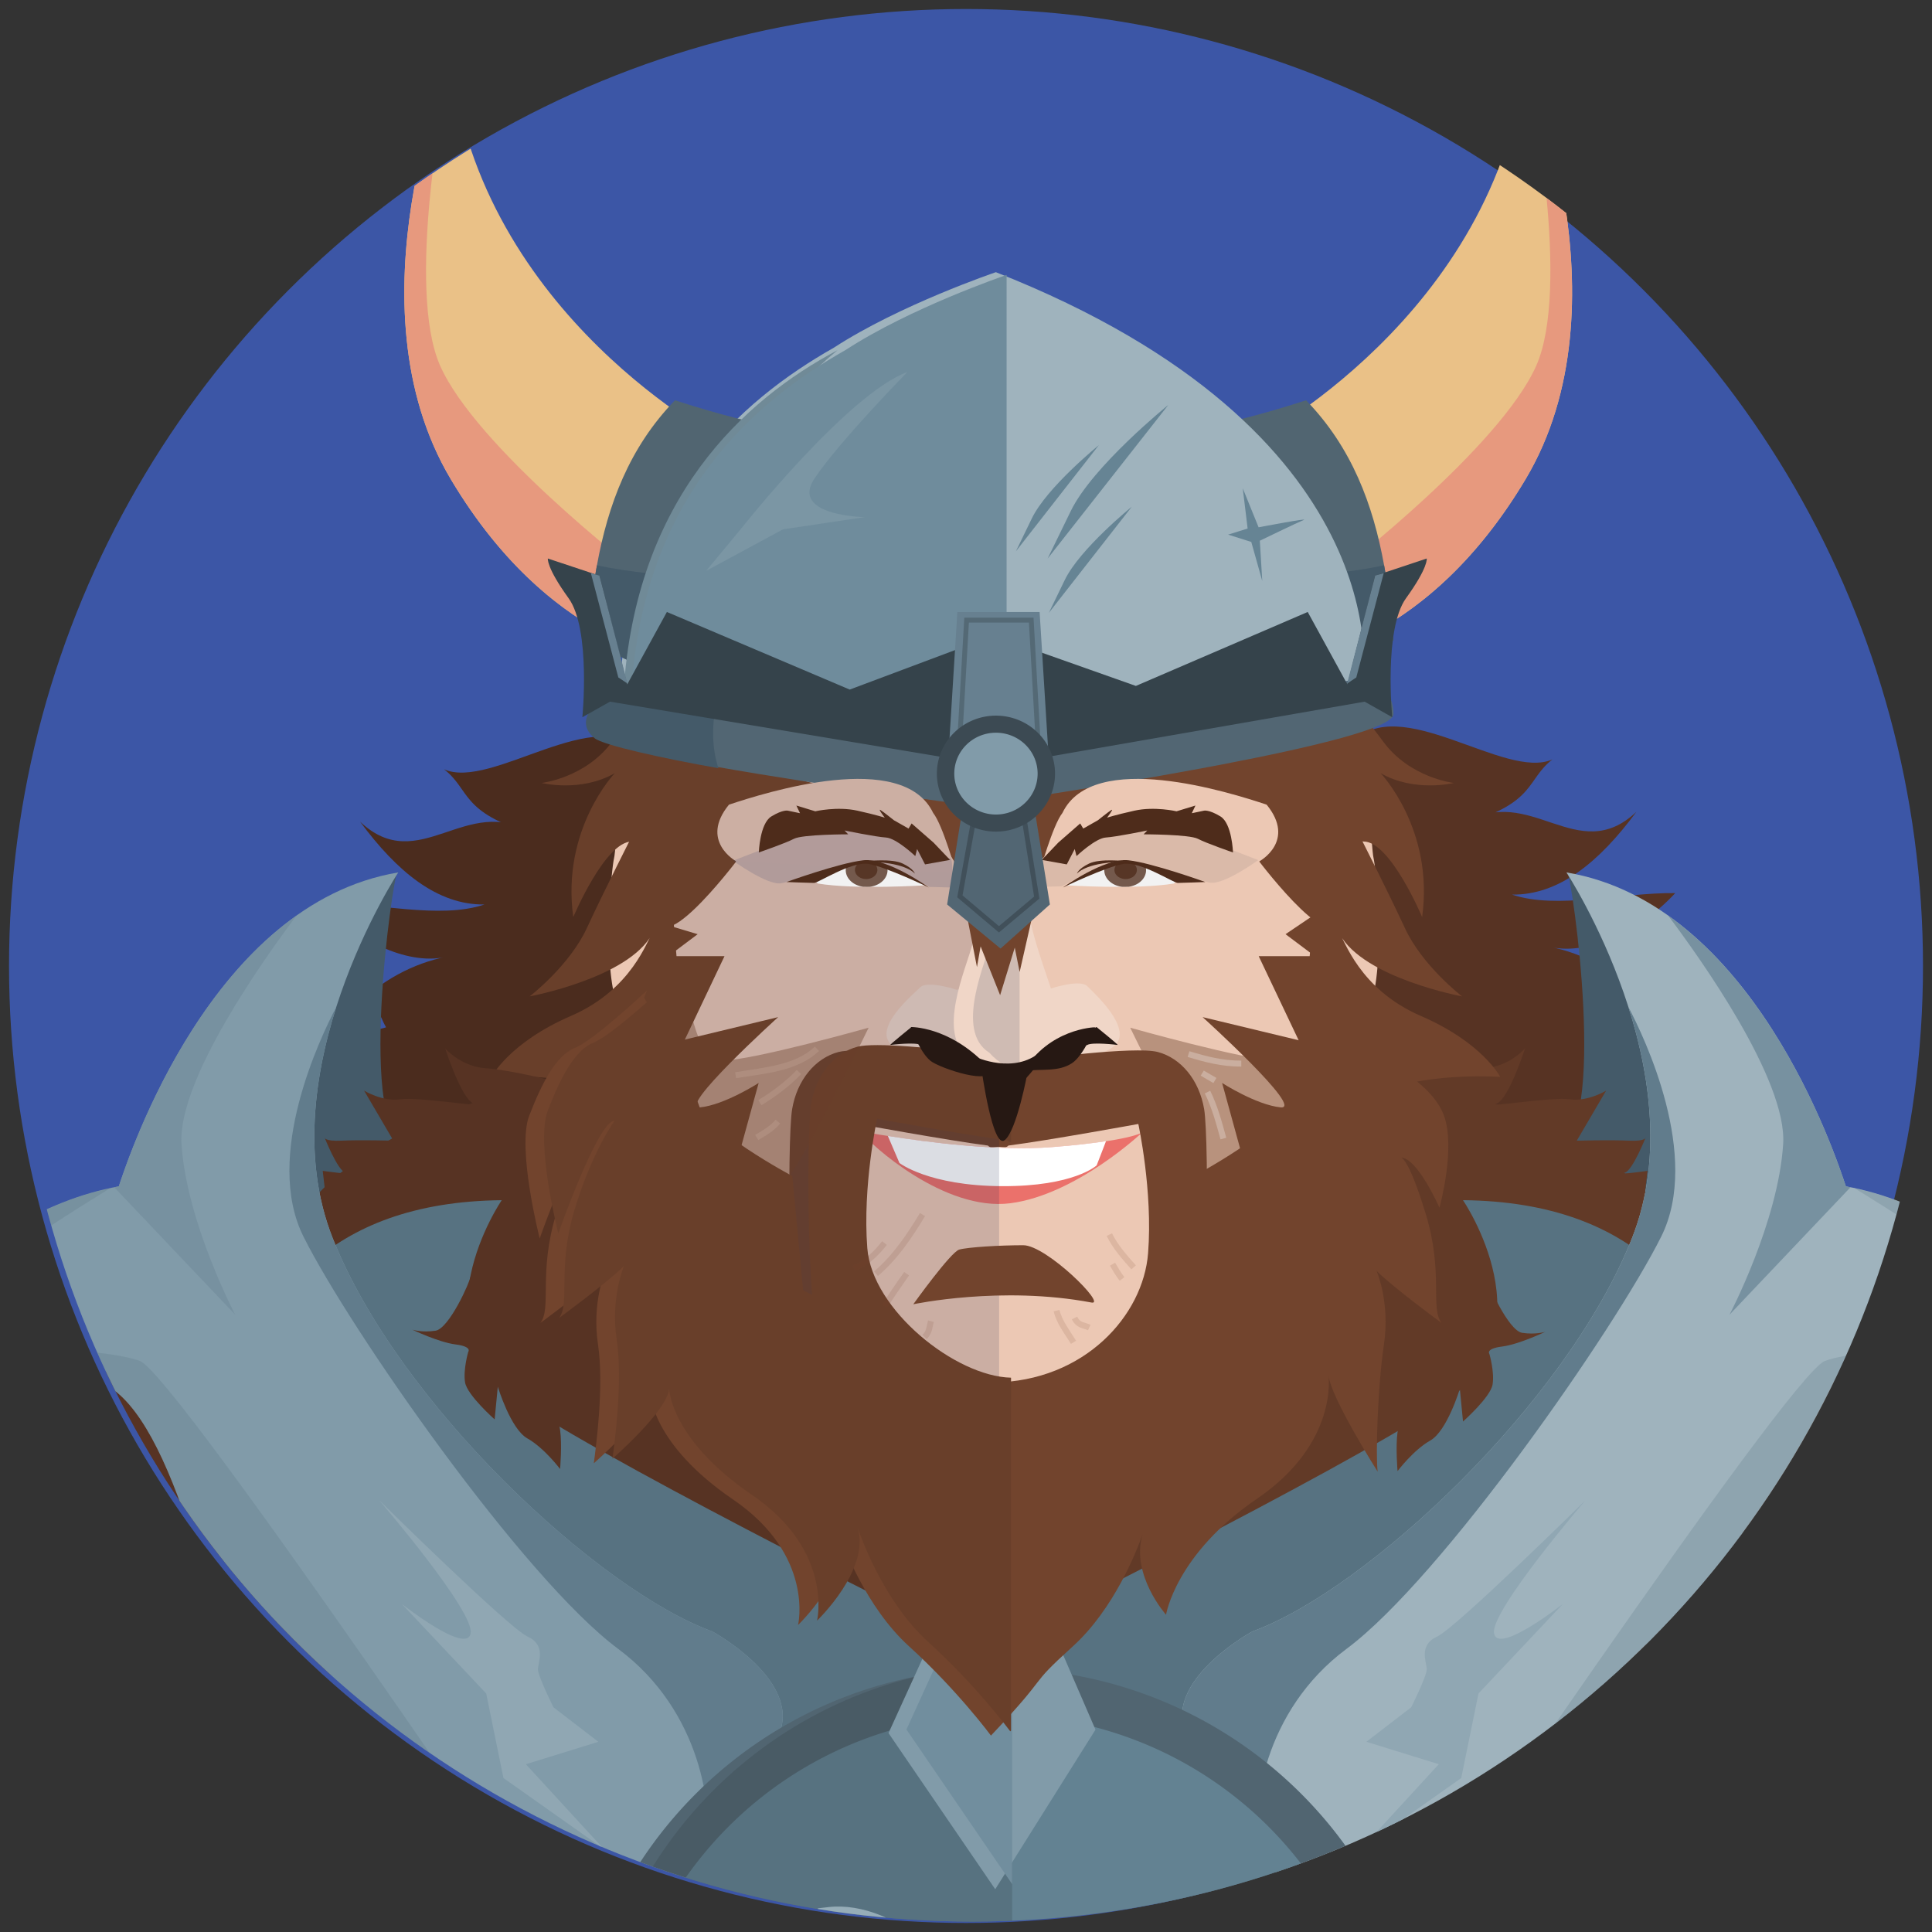 <?xml version="1.0" encoding="UTF-8" standalone="no"?>
<!-- Created with Inkscape (http://www.inkscape.org/) -->

<svg
   xmlns:dc="http://purl.org/dc/elements/1.1/"
   xmlns:cc="http://creativecommons.org/ns#"
   xmlns:rdf="http://www.w3.org/1999/02/22-rdf-syntax-ns#"
   xmlns:svg="http://www.w3.org/2000/svg"
   xmlns="http://www.w3.org/2000/svg"
   xmlns:sodipodi="http://sodipodi.sourceforge.net/DTD/sodipodi-0.dtd"
   xmlns:inkscape="http://www.inkscape.org/namespaces/inkscape"
   width="85.653mm"
   height="85.653mm"
   viewBox="0 0 85.653 85.653"
   version="1.1"
   id="svg12971"
   inkscape:version="0.92.5 (2060ec1f9f, 2020-04-08)"
   sodipodi:docname="pat.svg">
  <rect x="0" y="0" width="85.653" height="85.653" fill="#333333" stroke="none"/>
  <defs
     id="defs12965">
    <clipPath
       clipPathUnits="userSpaceOnUse"
       id="clipPath13611">
      <circle
         r="48.29"
         cy="-197.69"
         cx="664.496"
         id="circle13613"
         style="display:inline;opacity:1;fill:#3c56a6;fill-opacity:1;stroke:none;stroke-width:0.485;stroke-linecap:butt;stroke-miterlimit:4;stroke-dasharray:none;stroke-opacity:1;paint-order:fill markers stroke" />
    </clipPath>
    <clipPath
       clipPathUnits="userSpaceOnUse"
       id="clipPath9451-7-5-33-31-7-4">
      <rect
         style="opacity:0.357;fill:#673d28;fill-opacity:1;stroke:none;stroke-width:0.265;stroke-linecap:butt;stroke-miterlimit:4;stroke-dasharray:none;stroke-opacity:1;paint-order:fill markers stroke"
         id="rect9453-0-3-8-2-9-5"
         width="40.349"
         height="53.975"
         x="238.786"
         y="-307.705" />
    </clipPath>
    <clipPath
       clipPathUnits="userSpaceOnUse"
       id="clipPath9451-7-5-33-31-7">
      <rect
         style="opacity:0.357;fill:#673d28;fill-opacity:1;stroke:none;stroke-width:0.265;stroke-linecap:butt;stroke-miterlimit:4;stroke-dasharray:none;stroke-opacity:1;paint-order:fill markers stroke"
         id="rect9453-0-3-8-2-9"
         width="40.349"
         height="53.975"
         x="238.786"
         y="-307.705" />
    </clipPath>
    <clipPath
       clipPathUnits="userSpaceOnUse"
       id="clipPath9037-7-3-1-6-4">
      <path
         style="fill:#f2f2f2;fill-opacity:1;stroke:none;stroke-width:0.265px;stroke-linecap:butt;stroke-linejoin:miter;stroke-opacity:1"
         d="m 117.842,-303.204 c 0,0 -2.222,-0.702 -2.619,-0.748 -0.398,-0.047 -1.006,0.023 -1.941,0.444 -0.935,0.421 -1.637,0.725 -1.637,0.725 0,0 3.765,0.234 5.823,-0.093 z"
         id="path9039-9-9-6-08-9"
         inkscape:connector-curvature="0" />
    </clipPath>
    <clipPath
       clipPathUnits="userSpaceOnUse"
       id="clipPath9037-7-3-1-0-5-4">
      <path
         style="fill:#f2f2f2;fill-opacity:1;stroke:none;stroke-width:0.265px;stroke-linecap:butt;stroke-linejoin:miter;stroke-opacity:1"
         d="m 117.842,-303.204 c 0,0 -2.222,-0.702 -2.619,-0.748 -0.398,-0.047 -1.006,0.023 -1.941,0.444 -0.935,0.421 -1.637,0.725 -1.637,0.725 0,0 3.765,0.234 5.823,-0.093 z"
         id="path9039-9-9-6-0-0-1"
         inkscape:connector-curvature="0" />
    </clipPath>
  </defs>
  <sodipodi:namedview
     id="base"
     pagecolor="#ffffff"
     bordercolor="#666666"
     borderopacity="1.0"
     inkscape:pageopacity="0.0"
     inkscape:pageshadow="2"
     inkscape:zoom="7.9195959"
     inkscape:cx="180.80787"
     inkscape:cy="179.94253"
     inkscape:document-units="mm"
     inkscape:current-layer="g13567"
     showgrid="false"
     inkscape:window-width="1920"
     inkscape:window-height="1055"
     inkscape:window-x="0"
     inkscape:window-y="0"
     inkscape:window-maximized="1"
     fit-margin-top="0.4"
     fit-margin-left="0.4"
     fit-margin-right="0.4"
     fit-margin-bottom="0.4" />
  <g
     inkscape:label="Layer 1"
     inkscape:groupmode="layer"
     id="layer1"
     transform="translate(-79.638,-61.406)">
    <g
       style="display:inline"
       id="g11664"
       transform="translate(-541.326,304.514)">
      <circle
         style="display:inline;opacity:1;fill:#3c56a6;fill-opacity:1;stroke:none;stroke-width:0.426;stroke-linecap:butt;stroke-miterlimit:4;stroke-dasharray:none;stroke-opacity:1;paint-order:fill markers stroke"
         id="path2568-1-1"
         cx="663.791"
         cy="-200.282"
         r="42.427" />
      <g
         clip-path="url(#clipPath13611)"
         transform="matrix(0.879,0,0,0.879,79.979,-26.596)"
         id="g13246">
        <g
           transform="matrix(0.93,0,0,0.93,46.688,-23.532)"
           id="g13567">
          <path
             style="display:inline;fill:#573323;fill-opacity:1;stroke:none;stroke-width:0.226px;stroke-linecap:butt;stroke-linejoin:miter;stroke-opacity:1"
             d="m 252.358,-263.977 c -3.982,0.144 -1.448,2.928 -3.991,2.194 2.215,-0.175 -4.322,-1.127 -3.257,-0.451 -3.754,-0.77 -2.45,-8.177 -4.756,-9.824 1.691,0.67 2.457,-0.435 5.422,2.344 -3.719,-1.903 -1.057,-6.492 -5.285,-7.711 3.359,0.354 6.023,1.321 7.292,3.536 -0.522,-2.511 -3.096,-5.035 -4.558,-7.587 2.94,0.648 5.417,2.486 5.975,4.436 -0.643,-1.822 -0.693,-3.79 -0.203,-5.658 0.65,1.221 0.934,0.836 1.823,0.836 -0.288,-1.362 -1.791,-2.175 -2.937,-3.215 1.525,-0.063 2.74,0.389 3.646,0.964 -1.025,-1.987 -1.769,-4.063 -1.063,-6.108 0.45,0.925 1.281,1.054 2.178,1.157 0.6,-2.794 1.844,-6.127 5.874,-7.522 -0.8,1.075 -0.583,1.85 0.608,2.379 0.422,-3.196 7.033,-3.629 7.799,-6.301 0.736,1.233 0.602,2.579 -0.101,3.472 2.46,-2.491 9.104,-2.581 11.343,-4.951 1.022,1.331 -0.045,2.279 -0.81,2.765 3.924,-2.02 10.069,-0.531 14.078,-2.057 -1.216,1.719 -3.321,2.76 -5.57,3.279 4.816,-1.413 7.518,1.584 12.154,0.514 -0.509,1.711 -3.516,2.592 -5.57,2.7 2.872,0.321 6.047,1.123 8.406,0.579 -1.152,1.383 -3.667,2.048 -5.064,2.122 4.427,-0.054 8.283,1.968 12.255,0.707 -1.503,1.594 -4.391,3.559 -7.495,3.022 3.211,0.737 6.003,2.22 9.014,2.379 -1.381,1.518 -5.278,2.88 -7.596,1.736 3.968,1.223 5.683,4.265 10.331,3.729 -1.39,1.624 -6.229,2.861 -8.507,1.414 2.33,1.206 2.678,3.98 4.254,4.758 -2.441,0.465 -4.82,-0.856 -5.773,-1.865 2.425,2.387 2.568,5.305 1.114,7.844 -1.169,-2.131 -3.545,-3.931 -3.545,-6.237 -0.46,0.113 -4.135,7.008 -4.152,7.008 -1.047,0 0.367,-1.399 -0.101,-1.993 -0.981,-1.245 -1.444,4.941 -3.771,5.344 0,0 -18.189,2.807 -21.483,3.034 -3.294,0.227 -17.975,-2.773 -17.975,-2.773 z"
             id="path1519-6-7-7-8-8"
             inkscape:connector-curvature="0"
             sodipodi:nodetypes="cccccccccccccccccccccccccccccccccccccscccc"
             clip-path="url(#clipPath9451-7-5-33-31-7-4)"
             transform="rotate(120.467,446.989,-104.98)" />
          <path
             style="display:inline;fill:#4b2c1e;fill-opacity:1;stroke:none;stroke-width:0.226px;stroke-linecap:butt;stroke-linejoin:miter;stroke-opacity:1"
             d="m 252.358,-263.977 c -3.982,0.144 -1.448,2.928 -3.991,2.194 2.215,-0.175 -4.322,-1.127 -3.257,-0.451 -3.754,-0.77 -2.45,-8.177 -4.756,-9.824 1.691,0.67 2.457,-0.435 5.422,2.344 -3.719,-1.903 -1.057,-6.492 -5.285,-7.711 3.359,0.354 6.023,1.321 7.292,3.536 -0.522,-2.511 -3.096,-5.035 -4.558,-7.587 2.94,0.648 5.417,2.486 5.975,4.436 -0.643,-1.822 -0.693,-3.79 -0.203,-5.658 0.65,1.221 0.934,0.836 1.823,0.836 -0.288,-1.362 -1.791,-2.175 -2.937,-3.215 1.525,-0.063 2.74,0.389 3.646,0.964 -1.025,-1.987 -1.769,-4.063 -1.063,-6.108 0.45,0.925 1.281,1.054 2.178,1.157 0.6,-2.794 1.844,-6.127 5.874,-7.522 -0.8,1.075 -0.583,1.85 0.608,2.379 0.422,-3.196 7.033,-3.629 7.799,-6.301 0.736,1.233 0.602,2.579 -0.101,3.472 2.46,-2.491 9.104,-2.581 11.343,-4.951 1.022,1.331 -0.045,2.279 -0.81,2.765 3.924,-2.02 10.069,-0.531 14.078,-2.057 -1.216,1.719 -3.321,2.76 -5.57,3.279 4.816,-1.413 7.518,1.584 12.154,0.514 -0.509,1.711 -3.516,2.592 -5.57,2.7 2.872,0.321 6.047,1.123 8.406,0.579 -1.152,1.383 -3.667,2.048 -5.064,2.122 4.427,-0.054 8.283,1.968 12.255,0.707 -1.503,1.594 -4.391,3.559 -7.495,3.022 3.211,0.737 6.003,2.22 9.014,2.379 -1.381,1.518 -5.278,2.88 -7.596,1.736 3.968,1.223 5.683,4.265 10.331,3.729 -1.39,1.624 -6.229,2.861 -8.507,1.414 2.33,1.206 2.678,3.98 4.254,4.758 -2.441,0.465 -4.82,-0.856 -5.773,-1.865 2.425,2.387 2.568,5.305 1.114,7.844 -1.169,-2.131 -3.545,-3.931 -3.545,-6.237 -0.46,0.113 -4.135,7.008 -4.152,7.008 -1.047,0 0.367,-1.399 -0.101,-1.993 -0.981,-1.245 -1.444,4.941 -3.771,5.344 0,0 -18.189,2.807 -21.483,3.034 -3.294,0.227 -17.975,-2.773 -17.975,-2.773 z"
             id="path1519-6-7-7-8"
             inkscape:connector-curvature="0"
             sodipodi:nodetypes="cccccccccccccccccccccccccccccccccccccscccc"
             clip-path="url(#clipPath9451-7-5-33-31-7)"
             transform="matrix(0.507,0.862,0.862,-0.507,748.316,-542.95)" />
          <g
             transform="translate(41.347,-59.681)"
             id="g8048">
            <path
               style="display:inline;fill:#ecc8b4;fill-opacity:1;stroke:none;stroke-width:0.265px;stroke-linecap:butt;stroke-linejoin:miter;stroke-opacity:1"
               d="m 612.33,-151.923 c -0.066,0.265 -4.233,6.416 -3.77,8.07 0.463,1.654 1.654,2.844 0.595,3.969 -1.058,1.124 -2.712,4.432 -2.712,5.358 0,0.926 -0.728,11.113 -0.595,12.832 0.132,1.72 0.066,2.91 2.051,7.011 1.984,4.101 3.704,8.533 7.871,11.906 4.167,3.373 9.26,3.836 12.435,2.712 3.175,-1.124 10.054,-9.79 11.708,-12.568 1.654,-2.778 2.315,-8.797 2.514,-9.393 0.198,-0.595 -1.191,-15.147 -1.191,-15.147 l -2.646,-3.903 c 0,0 0.529,-7.673 -2.183,-9.591 -2.712,-1.918 -8.467,0.463 -8.467,0.463 0,0 -2.315,-4.167 -5.887,-4.035 -3.572,0.132 -5.689,-0.595 -9.723,2.315 z"
               id="path6938-3"
               inkscape:connector-curvature="0" />
            <path
               inkscape:connector-curvature="0"
               id="path13615-7"
               d="m 641.373,-126.484 c 0,0.229 -0.344,4.122 -1.947,4.122 -1.603,0 -7.901,-1.775 -7.901,-1.775 0,0 4.008,8.302 4.924,8.818 0.916,0.515 4.695,-2.119 4.695,-2.119 l 0.973,-4.924 c 0,0 0.802,-2.806 0.344,-3.149 -0.458,-0.344 -1.088,-0.973 -1.088,-0.973 z"
               style="display:inline;fill:#693f2a;fill-opacity:0.391;stroke:none;stroke-width:0.324px;stroke-linecap:butt;stroke-linejoin:miter;stroke-opacity:1" />
            <path
               style="display:inline;fill:#ecc8b4;fill-opacity:1;stroke:none;stroke-width:0.265px;stroke-linecap:butt;stroke-linejoin:miter;stroke-opacity:1"
               d="m 606.906,-135.85 c 0,0 -1.654,-4.233 -2.381,-3.373 -0.728,0.86 -0.86,5.358 -0.992,5.887 -0.132,0.529 -0.661,5.755 0.198,8.07 0.86,2.315 1.654,3.373 2.117,2.646 0.463,-0.728 1.058,-13.229 1.058,-13.229 z"
               id="path6955-7"
               inkscape:connector-curvature="0" />
            <path
               sodipodi:nodetypes="ccsscc"
               style="display:inline;fill:#f0d6c7;fill-opacity:1;stroke:none;stroke-width:0.265px;stroke-linecap:butt;stroke-linejoin:miter;stroke-opacity:1"
               d="m 622.119,-126.192 c 0,0 -1.587,-0.529 -1.984,-0.132 -0.397,0.397 -2.52,2.157 -1.594,3.083 0.926,0.926 3.776,0.819 4.239,0.687 0.463,-0.132 -0.331,-3.704 -0.331,-3.704 z"
               id="path6961-8"
               inkscape:connector-curvature="0" />
            <path
               sodipodi:nodetypes="ccsscc"
               style="display:inline;fill:#f0d6c7;fill-opacity:1;stroke:none;stroke-width:0.265px;stroke-linecap:butt;stroke-linejoin:miter;stroke-opacity:1"
               d="m 627.212,-126.258 c 0,0 1.587,-0.529 1.984,-0.132 0.397,0.397 2.449,2.262 1.523,3.188 -0.926,0.926 -3.706,0.714 -4.169,0.582 -0.463,-0.132 0.331,-3.704 0.331,-3.704 z"
               id="path6961-6-2"
               inkscape:connector-curvature="0" />
            <path
               style="display:inline;fill:#eb716b;fill-opacity:1;stroke:none;stroke-width:0.265px;stroke-linecap:butt;stroke-linejoin:miter;stroke-opacity:1"
               d="m 616.894,-118.519 c 0,0 6.152,1.191 10.385,0.86 4.233,-0.331 4.895,-0.794 4.895,-0.794 0,0 -3.572,3.373 -7.144,3.836 -3.572,0.463 -7.607,-3.175 -8.136,-3.903 z"
               id="path6978-1"
               inkscape:connector-curvature="0" />
            <path
               sodipodi:nodetypes="ccscccc"
               inkscape:connector-curvature="0"
               style="display:inline;fill:#ffffff;fill-opacity:1;stroke:none;stroke-width:0.265px;stroke-linecap:butt;stroke-linejoin:miter;stroke-opacity:1"
               d="m 618.381,-118.267 0.629,1.467 c 0,0 1.58,1.238 5.556,1.257 3.923,0.018 5.14,-1.128 5.14,-1.128 l 0.507,-1.312 c -0.71,0.109 -1.64,0.222 -2.935,0.323 -2.962,0.231 -6.821,-0.278 -8.897,-0.607 z"
               id="path6980-0" />
            <path
               style="display:inline;fill:#72442d;fill-opacity:1;stroke:none;stroke-width:0.265px;stroke-linecap:butt;stroke-linejoin:miter;stroke-opacity:1"
               d="m 616.786,-122.905 c -0.465,0 -0.847,0.024 -1.083,0.086 -1.257,0.331 -2.249,1.521 -2.514,3.109 -0.265,1.587 -0.331,14.023 1.124,15.677 1.448,1.645 5.383,4.598 10.242,4.759 2e-5,2.9e-5 0.002,0.004 0.002,0.004 0.013,0 0.025,0 0.037,-0.003 0.013,0 0.025,0 0.038,0.003 0,0 5.3e-4,-0.004 5.3e-4,-0.004 4.855,-0.161 8.333,-3.114 9.78,-4.759 1.455,-1.654 1.389,-14.089 1.124,-15.677 -0.265,-1.587 -1.257,-2.778 -2.514,-3.109 -1.257,-0.331 -6.681,0.397 -6.681,0.397 0,0 -0.595,-0.265 -1.521,0.066 -0.161,0.058 -0.316,0.241 -0.458,0.497 -0.142,-0.256 -0.297,-0.439 -0.459,-0.497 -0.926,-0.331 -1.521,-0.066 -1.521,-0.066 0,0 -3.581,-0.48 -5.598,-0.483 z m -0.025,3.989 c 0,0 4.897,0.896 7.049,1.171 0.043,0.049 0.093,0.081 0.152,0.086 0.075,0.006 0.223,-0.003 0.402,-0.02 0.178,0.016 0.326,0.026 0.401,0.02 0.06,-0.005 0.109,-0.036 0.152,-0.086 2.152,-0.275 7.049,-1.171 7.049,-1.171 0,0 0.794,3.638 0.529,7.011 -0.265,3.373 -3.44,6.945 -8.396,7.011 -3.005,0 -7.602,-3.638 -7.867,-7.011 -0.265,-3.373 0.529,-7.011 0.529,-7.011 z"
               id="path6982-5"
               inkscape:connector-curvature="0"
               sodipodi:nodetypes="ccccccccccccccccccccccccccccc" />
            <path
               style="display:inline;opacity:0.151;fill:#111f43;fill-opacity:1;stroke:none;stroke-width:0.269px;stroke-linecap:butt;stroke-linejoin:miter;stroke-opacity:1"
               d="m 622.652,-154.238 c -3.704,0.132 -5.898,-0.595 -10.082,2.315 -0.069,0.265 -4.39,6.416 -3.909,8.07 0.48,1.654 1.715,2.844 0.617,3.969 -1.097,1.124 -2.812,4.432 -2.812,5.358 0,0.926 -0.754,11.113 -0.617,12.832 0.137,1.72 0.069,2.91 2.126,7.011 2.058,4.101 3.841,8.533 8.162,11.906 2.626,2.05 5.605,3.02 8.279,3.217 V -153.974 c -0.547,-0.183 -1.136,-0.286 -1.763,-0.264 z"
               id="path6938-3-8"
               inkscape:connector-curvature="0" />
            <path
               inkscape:connector-curvature="0"
               style="display:inline;fill:#693f2a;fill-opacity:1;stroke:none;stroke-width:1px;stroke-linecap:butt;stroke-linejoin:miter;stroke-opacity:1"
               d="m 2487.432,-690.09 c -1.759,0 -3.203,0.092 -4.094,0.326 -4.75,1.25 -8.5,5.75 -9.5,11.75 -1,6 -1.25,53 4.25,59.25 5.266,5.984 19.244,16.543 36.662,17.869 v -21.131 c -11.362,-0.251 -28.421,-13.856 -29.412,-26.488 -1,-12.75 2,-26.5 2,-26.5 0,0 18.507,3.387 26.641,4.426 0.163,0.186 0.351,0.305 0.576,0.324 0.045,0.004 0.137,-0.003 0.195,-0.002 v -17.523 c -0.136,-0.096 -0.272,-0.175 -0.41,-0.225 -3.5,-1.25 -5.75,-0.25 -5.75,-0.25 0,0 -13.533,-1.816 -21.156,-1.826 z"
               transform="matrix(0.265,0,0,0.265,-41.347,59.681)"
               id="path6982-5-3" />
            <path
               style="display:inline;fill:#72442d;fill-opacity:1;stroke:none;stroke-width:0.265px;stroke-linecap:butt;stroke-linejoin:miter;stroke-opacity:1"
               d="m 619.761,-109.138 c 0,0 4.772,-1.02 9.667,-0.093 0.845,0.16 -2.447,-3.109 -3.704,-3.109 -1.257,0 -3.009,0.105 -3.472,0.237 -0.463,0.132 -2.491,2.965 -2.491,2.965 z"
               id="path6984-8"
               inkscape:connector-curvature="0"
               sodipodi:nodetypes="csscc" />
            <path
               style="display:inline;fill:#f0d6c7;fill-opacity:1;stroke:none;stroke-width:0.265px;stroke-linecap:butt;stroke-linejoin:miter;stroke-opacity:1"
               d="m 622.715,-132.741 c 0,0 0.595,2.712 0.265,4.035 -0.331,1.323 -2.051,5.027 -0.132,6.218 0.86,0.992 2.183,1.191 2.778,0.926 1.04,-0.462 2.249,-1.455 2.051,-3.241 -0.463,-1.852 -2.117,-5.49 -1.654,-7.144 0.463,-1.654 -1.587,-3.77 -1.587,-3.77 0,0 -1.455,1.389 -1.72,2.977 z"
               id="path6959-3"
               inkscape:connector-curvature="0"
               sodipodi:nodetypes="cccscccc" />
            <path
               inkscape:connector-curvature="0"
               style="display:inline;fill:#cfbbb3;fill-opacity:1;stroke:none;stroke-width:1px;stroke-linecap:butt;stroke-linejoin:miter;stroke-opacity:1"
               d="m 2516.338,-738.514 c 0,0 -5.5,5.25 -6.5,11.25 0,0 2.25,10.25 1,15.25 -1.25,5 -7.75,19 -0.5,23.5 1.777,2.05 4.074,3.199 6.162,3.66 v -53.486 c -0.054,-0.058 -0.162,-0.174 -0.162,-0.174 z"
               transform="matrix(0.265,0,0,0.265,-41.347,59.681)"
               id="path6959-3-9" />
            <g
               transform="translate(45.795,42.567)"
               id="g8572"
               style="display:inline">
              <path
                 sodipodi:nodetypes="ccsc"
                 inkscape:connector-curvature="0"
                 id="path6936-1-2-44-0"
                 d="m 583.825,-166.725 c -0.07,-0.01 -2.496,0.093 -3.866,2.363 0.994,-0.119 1.873,0.066 2.611,-0.416 0.647,-0.422 1.255,-1.948 1.255,-1.948 z"
                 style="display:inline;fill:#261813;fill-opacity:1;stroke:none;stroke-width:0.489px;stroke-linecap:butt;stroke-linejoin:miter;stroke-opacity:1" />
              <path
                 sodipodi:nodetypes="ccsc"
                 inkscape:connector-curvature="0"
                 id="path6936-6-9-5-3-22"
                 d="m 573.836,-166.739 c 0,0 2.049,-0.05 4.068,2.046 0.853,1.225 -2.064,0.354 -2.896,-0.138 -0.643,-0.38 -1.172,-1.908 -1.172,-1.908 z"
                 style="display:inline;fill:#261813;fill-opacity:1;stroke:none;stroke-width:0.489px;stroke-linecap:butt;stroke-linejoin:miter;stroke-opacity:1" />
              <path
                 style="display:inline;fill:#261813;fill-opacity:1;stroke:none;stroke-width:0.642px;stroke-linecap:butt;stroke-linejoin:miter;stroke-opacity:1"
                 d="m 577.674,-164.392 c 0,0 0.598,4.315 1.253,3.785 0.655,-0.531 1.227,-3.638 1.227,-3.638 z"
                 id="path7019-4-2-9-9"
                 inkscape:connector-curvature="0"
                 sodipodi:nodetypes="cccc" />
              <path
                 style="display:inline;fill:#261813;fill-opacity:1;stroke:none;stroke-width:0.265px;stroke-linecap:butt;stroke-linejoin:miter;stroke-opacity:1"
                 d="m 577.18,-165.185 c 0,0 1.918,0.959 3.406,0 1.488,-0.959 -0.595,1.323 -0.595,1.323 l -1.257,-0.066 -0.959,-0.165 z"
                 id="path9719-3-7"
                 inkscape:connector-curvature="0"
                 sodipodi:nodetypes="cccccc" />
            </g>
            <path
               style="display:inline;fill:#ecc8b4;fill-opacity:1;stroke:none;stroke-width:0.265px;stroke-linecap:butt;stroke-linejoin:miter;stroke-opacity:1"
               d="m 641.35,-135.85 c 0,0 1.654,-4.233 2.381,-3.373 0.728,0.86 0.86,5.358 0.992,5.887 0.132,0.529 0.661,5.755 -0.198,8.07 -0.86,2.315 -1.654,3.373 -2.117,2.646 -0.463,-0.728 -1.058,-13.229 -1.058,-13.229 z"
               id="path6955-9-1"
               inkscape:connector-curvature="0" />
            <path
               inkscape:connector-curvature="0"
               id="path8718"
               d="m 619.661,-124.172 c 0,0 -1.216,0.982 -1.146,0.971 0.07,-0.012 1.368,-0.164 1.649,0 0.281,0.164 -0.117,-0.807 -0.117,-0.807 z"
               style="fill:#261813;fill-opacity:1;stroke:none;stroke-width:0.265px;stroke-linecap:butt;stroke-linejoin:miter;stroke-opacity:1" />
            <path
               inkscape:connector-curvature="0"
               id="path8718-7"
               d="m 629.699,-124.172 c 0,0 1.216,0.982 1.146,0.971 -0.07,-0.012 -1.368,-0.164 -1.649,0 -0.281,0.164 0.117,-0.807 0.117,-0.807 z"
               style="display:inline;fill:#261813;fill-opacity:1;stroke:none;stroke-width:0.265px;stroke-linecap:butt;stroke-linejoin:miter;stroke-opacity:1" />
            <path
               inkscape:connector-curvature="0"
               id="path8736"
               d="m 619.775,-124.247 c 0,0 3.44,1.124 9.988,0.066 l -2.514,1.588 -2.249,1.191 -3.043,-0.992 z"
               style="fill:none;stroke:none;stroke-width:0.265px;stroke-linecap:butt;stroke-linejoin:miter;stroke-opacity:1" />
            <g
               style="stroke:#caae9f;stroke-opacity:1"
               id="g13688">
              <path
                 style="color:#000000;font-style:normal;font-variant:normal;font-weight:normal;font-stretch:normal;font-size:medium;line-height:normal;font-family:sans-serif;font-variant-ligatures:normal;font-variant-position:normal;font-variant-caps:normal;font-variant-numeric:normal;font-variant-alternates:normal;font-feature-settings:normal;text-indent:0;text-align:start;text-decoration:none;text-decoration-line:none;text-decoration-style:solid;text-decoration-color:#000000;letter-spacing:normal;word-spacing:normal;text-transform:none;writing-mode:lr-tb;direction:ltr;text-orientation:mixed;dominant-baseline:auto;baseline-shift:baseline;text-anchor:start;white-space:normal;shape-padding:0;clip-rule:nonzero;display:inline;overflow:visible;visibility:visible;opacity:1;isolation:auto;mix-blend-mode:normal;color-interpolation:sRGB;color-interpolation-filters:linearRGB;solid-color:#000000;solid-opacity:1;vector-effect:none;fill:#caae9f;fill-opacity:1;fill-rule:nonzero;stroke:none;stroke-width:0.324px;stroke-linecap:butt;stroke-linejoin:miter;stroke-miterlimit:4;stroke-dasharray:none;stroke-dashoffset:0;stroke-opacity:1;color-rendering:auto;image-rendering:auto;shape-rendering:auto;text-rendering:auto;enable-background:accumulate"
                 d="m 634.734,-122.861 -0.094,0.311 c 0.968,0.291 1.845,0.523 2.91,0.523 v -0.324 c -1.018,0 -1.855,-0.22 -2.816,-0.51 z"
                 id="path13647"
                 inkscape:connector-curvature="0" />
              <path
                 style="color:#000000;font-style:normal;font-variant:normal;font-weight:normal;font-stretch:normal;font-size:medium;line-height:normal;font-family:sans-serif;font-variant-ligatures:normal;font-variant-position:normal;font-variant-caps:normal;font-variant-numeric:normal;font-variant-alternates:normal;font-feature-settings:normal;text-indent:0;text-align:start;text-decoration:none;text-decoration-line:none;text-decoration-style:solid;text-decoration-color:#000000;letter-spacing:normal;word-spacing:normal;text-transform:none;writing-mode:lr-tb;direction:ltr;text-orientation:mixed;dominant-baseline:auto;baseline-shift:baseline;text-anchor:start;white-space:normal;shape-padding:0;clip-rule:nonzero;display:inline;overflow:visible;visibility:visible;opacity:1;isolation:auto;mix-blend-mode:normal;color-interpolation:sRGB;color-interpolation-filters:linearRGB;solid-color:#000000;solid-opacity:1;vector-effect:none;fill:#caae9f;fill-opacity:1;fill-rule:nonzero;stroke:none;stroke-width:0.324px;stroke-linecap:butt;stroke-linejoin:miter;stroke-miterlimit:4;stroke-dasharray:none;stroke-dashoffset:0;stroke-opacity:1;color-rendering:auto;image-rendering:auto;shape-rendering:auto;text-rendering:auto;enable-background:accumulate"
                 d="m 635.516,-121.812 -0.168,0.275 c 0.252,0.154 0.465,0.271 0.689,0.402 l 0.164,-0.279 c -0.229,-0.134 -0.441,-0.249 -0.686,-0.398 z"
                 id="path13649"
                 inkscape:connector-curvature="0" />
              <path
                 style="color:#000000;font-style:normal;font-variant:normal;font-weight:normal;font-stretch:normal;font-size:medium;line-height:normal;font-family:sans-serif;font-variant-ligatures:normal;font-variant-position:normal;font-variant-caps:normal;font-variant-numeric:normal;font-variant-alternates:normal;font-feature-settings:normal;text-indent:0;text-align:start;text-decoration:none;text-decoration-line:none;text-decoration-style:solid;text-decoration-color:#000000;letter-spacing:normal;word-spacing:normal;text-transform:none;writing-mode:lr-tb;direction:ltr;text-orientation:mixed;dominant-baseline:auto;baseline-shift:baseline;text-anchor:start;white-space:normal;shape-padding:0;clip-rule:nonzero;display:inline;overflow:visible;visibility:visible;opacity:1;isolation:auto;mix-blend-mode:normal;color-interpolation:sRGB;color-interpolation-filters:linearRGB;solid-color:#000000;solid-opacity:1;vector-effect:none;fill:#caae9f;fill-opacity:1;fill-rule:nonzero;stroke:none;stroke-width:0.324px;stroke-linecap:butt;stroke-linejoin:miter;stroke-miterlimit:4;stroke-dasharray:none;stroke-dashoffset:0;stroke-opacity:1;color-rendering:auto;image-rendering:auto;shape-rendering:auto;text-rendering:auto;enable-background:accumulate"
                 d="m 635.863,-120.717 -0.291,0.145 c 0.377,0.761 0.614,1.625 0.85,2.49 l 0.312,-0.086 c -0.236,-0.865 -0.475,-1.749 -0.871,-2.549 z"
                 id="path13651"
                 inkscape:connector-curvature="0" />
            </g>
            <path
               inkscape:connector-curvature="0"
               id="path13615"
               d="m 607.491,-126.484 c 0,0.229 0.344,4.122 1.947,4.122 1.603,0 7.901,-1.775 7.901,-1.775 0,0 -4.008,8.302 -4.924,8.818 -0.916,0.515 -4.695,-2.119 -4.695,-2.119 l -0.973,-4.924 c 0,0 -0.802,-2.806 -0.344,-3.149 0.458,-0.344 1.088,-0.973 1.088,-0.973 z"
               style="display:inline;fill:#693f2a;fill-opacity:0.391;stroke:none;stroke-width:0.324px;stroke-linecap:butt;stroke-linejoin:miter;stroke-opacity:1" />
            <g
               style="opacity:0.258;stroke:#caae9f;stroke-opacity:1"
               id="g13693">
              <path
                 style="color:#000000;font-style:normal;font-variant:normal;font-weight:normal;font-stretch:normal;font-size:medium;line-height:normal;font-family:sans-serif;font-variant-ligatures:normal;font-variant-position:normal;font-variant-caps:normal;font-variant-numeric:normal;font-variant-alternates:normal;font-feature-settings:normal;text-indent:0;text-align:start;text-decoration:none;text-decoration-line:none;text-decoration-style:solid;text-decoration-color:#000000;letter-spacing:normal;word-spacing:normal;text-transform:none;writing-mode:lr-tb;direction:ltr;text-orientation:mixed;dominant-baseline:auto;baseline-shift:baseline;text-anchor:start;white-space:normal;shape-padding:0;clip-rule:nonzero;display:inline;overflow:visible;visibility:visible;opacity:1;isolation:auto;mix-blend-mode:normal;color-interpolation:sRGB;color-interpolation-filters:linearRGB;solid-color:#000000;solid-opacity:1;vector-effect:none;fill:#caae9f;fill-opacity:1;fill-rule:nonzero;stroke:none;stroke-width:0.324px;stroke-linecap:butt;stroke-linejoin:miter;stroke-miterlimit:4;stroke-dasharray:none;stroke-dashoffset:0;stroke-opacity:1;color-rendering:auto;image-rendering:auto;shape-rendering:auto;text-rendering:auto;enable-background:accumulate"
                 d="m 614.422,-123.109 c -1.061,1.013 -2.787,1.133 -4.324,1.389 l 0.053,0.32 c 1.512,-0.252 3.318,-0.352 4.494,-1.475 z"
                 id="path13653"
                 inkscape:connector-curvature="0" />
              <path
                 style="color:#000000;font-style:normal;font-variant:normal;font-weight:normal;font-stretch:normal;font-size:medium;line-height:normal;font-family:sans-serif;font-variant-ligatures:normal;font-variant-position:normal;font-variant-caps:normal;font-variant-numeric:normal;font-variant-alternates:normal;font-feature-settings:normal;text-indent:0;text-align:start;text-decoration:none;text-decoration-line:none;text-decoration-style:solid;text-decoration-color:#000000;letter-spacing:normal;word-spacing:normal;text-transform:none;writing-mode:lr-tb;direction:ltr;text-orientation:mixed;dominant-baseline:auto;baseline-shift:baseline;text-anchor:start;white-space:normal;shape-padding:0;clip-rule:nonzero;display:inline;overflow:visible;visibility:visible;opacity:1;isolation:auto;mix-blend-mode:normal;color-interpolation:sRGB;color-interpolation-filters:linearRGB;solid-color:#000000;solid-opacity:1;vector-effect:none;fill:#caae9f;fill-opacity:1;fill-rule:nonzero;stroke:none;stroke-width:0.324px;stroke-linecap:butt;stroke-linejoin:miter;stroke-miterlimit:4;stroke-dasharray:none;stroke-dashoffset:0;stroke-opacity:1;color-rendering:auto;image-rendering:auto;shape-rendering:auto;text-rendering:auto;enable-background:accumulate"
                 d="m 613.441,-121.844 c -0.545,0.581 -1.339,1.186 -2.084,1.633 l 0.168,0.277 c 0.768,-0.461 1.577,-1.074 2.152,-1.688 z"
                 id="path13655"
                 inkscape:connector-curvature="0" />
              <path
                 style="color:#000000;font-style:normal;font-variant:normal;font-weight:normal;font-stretch:normal;font-size:medium;line-height:normal;font-family:sans-serif;font-variant-ligatures:normal;font-variant-position:normal;font-variant-caps:normal;font-variant-numeric:normal;font-variant-alternates:normal;font-feature-settings:normal;text-indent:0;text-align:start;text-decoration:none;text-decoration-line:none;text-decoration-style:solid;text-decoration-color:#000000;letter-spacing:normal;word-spacing:normal;text-transform:none;writing-mode:lr-tb;direction:ltr;text-orientation:mixed;dominant-baseline:auto;baseline-shift:baseline;text-anchor:start;white-space:normal;shape-padding:0;clip-rule:nonzero;display:inline;overflow:visible;visibility:visible;opacity:1;isolation:auto;mix-blend-mode:normal;color-interpolation:sRGB;color-interpolation-filters:linearRGB;solid-color:#000000;solid-opacity:1;vector-effect:none;fill:#caae9f;fill-opacity:1;fill-rule:nonzero;stroke:none;stroke-width:0.324px;stroke-linecap:butt;stroke-linejoin:miter;stroke-miterlimit:4;stroke-dasharray:none;stroke-dashoffset:0;stroke-opacity:1;color-rendering:auto;image-rendering:auto;shape-rendering:auto;text-rendering:auto;enable-background:accumulate"
                 d="m 612.291,-119.145 c -0.298,0.359 -0.691,0.575 -1.105,0.824 l 0.168,0.277 c 0.407,-0.244 0.84,-0.478 1.186,-0.895 z"
                 id="path13657"
                 inkscape:connector-curvature="0" />
            </g>
            <g
               style="opacity:0.139;stroke:#72442d;stroke-opacity:1"
               id="g13683">
              <path
                 style="color:#000000;font-style:normal;font-variant:normal;font-weight:normal;font-stretch:normal;font-size:medium;line-height:normal;font-family:sans-serif;font-variant-ligatures:normal;font-variant-position:normal;font-variant-caps:normal;font-variant-numeric:normal;font-variant-alternates:normal;font-feature-settings:normal;text-indent:0;text-align:start;text-decoration:none;text-decoration-line:none;text-decoration-style:solid;text-decoration-color:#000000;letter-spacing:normal;word-spacing:normal;text-transform:none;writing-mode:lr-tb;direction:ltr;text-orientation:mixed;dominant-baseline:auto;baseline-shift:baseline;text-anchor:start;white-space:normal;shape-padding:0;clip-rule:nonzero;display:inline;overflow:visible;visibility:visible;opacity:1;isolation:auto;mix-blend-mode:normal;color-interpolation:sRGB;color-interpolation-filters:linearRGB;solid-color:#000000;solid-opacity:1;vector-effect:none;fill:#72442d;fill-opacity:1;fill-rule:nonzero;stroke:none;stroke-width:0.324px;stroke-linecap:butt;stroke-linejoin:miter;stroke-miterlimit:4;stroke-dasharray:none;stroke-dashoffset:0;stroke-opacity:1;color-rendering:auto;image-rendering:auto;shape-rendering:auto;text-rendering:auto;enable-background:accumulate"
                 d="m 618.07,-112.557 c -0.439,0.564 -0.943,1.042 -1.598,1.326 l 0.129,0.297 c 0.72,-0.313 1.267,-0.835 1.725,-1.424 z"
                 id="path13659"
                 inkscape:connector-curvature="0" />
              <path
                 style="color:#000000;font-style:normal;font-variant:normal;font-weight:normal;font-stretch:normal;font-size:medium;line-height:normal;font-family:sans-serif;font-variant-ligatures:normal;font-variant-position:normal;font-variant-caps:normal;font-variant-numeric:normal;font-variant-alternates:normal;font-feature-settings:normal;text-indent:0;text-align:start;text-decoration:none;text-decoration-line:none;text-decoration-style:solid;text-decoration-color:#000000;letter-spacing:normal;word-spacing:normal;text-transform:none;writing-mode:lr-tb;direction:ltr;text-orientation:mixed;dominant-baseline:auto;baseline-shift:baseline;text-anchor:start;white-space:normal;shape-padding:0;clip-rule:nonzero;display:inline;overflow:visible;visibility:visible;opacity:1;isolation:auto;mix-blend-mode:normal;color-interpolation:sRGB;color-interpolation-filters:linearRGB;solid-color:#000000;solid-opacity:1;vector-effect:none;fill:#72442d;fill-opacity:1;fill-rule:nonzero;stroke:none;stroke-width:0.324px;stroke-linecap:butt;stroke-linejoin:miter;stroke-miterlimit:4;stroke-dasharray:none;stroke-dashoffset:0;stroke-opacity:1;color-rendering:auto;image-rendering:auto;shape-rendering:auto;text-rendering:auto;enable-background:accumulate"
                 d="m 620.121,-114.086 c -0.685,1.142 -1.471,2.305 -2.486,3.166 l 0.209,0.248 c 1.062,-0.9 1.863,-2.096 2.555,-3.248 z"
                 id="path13661"
                 inkscape:connector-curvature="0" />
              <path
                 style="color:#000000;font-style:normal;font-variant:normal;font-weight:normal;font-stretch:normal;font-size:medium;line-height:normal;font-family:sans-serif;font-variant-ligatures:normal;font-variant-position:normal;font-variant-caps:normal;font-variant-numeric:normal;font-variant-alternates:normal;font-feature-settings:normal;text-indent:0;text-align:start;text-decoration:none;text-decoration-line:none;text-decoration-style:solid;text-decoration-color:#000000;letter-spacing:normal;word-spacing:normal;text-transform:none;writing-mode:lr-tb;direction:ltr;text-orientation:mixed;dominant-baseline:auto;baseline-shift:baseline;text-anchor:start;white-space:normal;shape-padding:0;clip-rule:nonzero;display:inline;overflow:visible;visibility:visible;opacity:1;isolation:auto;mix-blend-mode:normal;color-interpolation:sRGB;color-interpolation-filters:linearRGB;solid-color:#000000;solid-opacity:1;vector-effect:none;fill:#72442d;fill-opacity:1;fill-rule:nonzero;stroke:none;stroke-width:0.324px;stroke-linecap:butt;stroke-linejoin:miter;stroke-miterlimit:4;stroke-dasharray:none;stroke-dashoffset:0;stroke-opacity:1;color-rendering:auto;image-rendering:auto;shape-rendering:auto;text-rendering:auto;enable-background:accumulate"
                 d="m 619.268,-110.891 c -0.389,0.545 -0.843,1.211 -1.207,1.783 l 0.273,0.174 c 0.36,-0.565 0.812,-1.227 1.197,-1.768 z"
                 id="path13663"
                 inkscape:connector-curvature="0" />
              <path
                 style="color:#000000;font-style:normal;font-variant:normal;font-weight:normal;font-stretch:normal;font-size:medium;line-height:normal;font-family:sans-serif;font-variant-ligatures:normal;font-variant-position:normal;font-variant-caps:normal;font-variant-numeric:normal;font-variant-alternates:normal;font-feature-settings:normal;text-indent:0;text-align:start;text-decoration:none;text-decoration-line:none;text-decoration-style:solid;text-decoration-color:#000000;letter-spacing:normal;word-spacing:normal;text-transform:none;writing-mode:lr-tb;direction:ltr;text-orientation:mixed;dominant-baseline:auto;baseline-shift:baseline;text-anchor:start;white-space:normal;shape-padding:0;clip-rule:nonzero;display:inline;overflow:visible;visibility:visible;opacity:1;isolation:auto;mix-blend-mode:normal;color-interpolation:sRGB;color-interpolation-filters:linearRGB;solid-color:#000000;solid-opacity:1;vector-effect:none;fill:#72442d;fill-opacity:1;fill-rule:nonzero;stroke:none;stroke-width:0.324px;stroke-linecap:butt;stroke-linejoin:miter;stroke-miterlimit:4;stroke-dasharray:none;stroke-dashoffset:0;stroke-opacity:1;color-rendering:auto;image-rendering:auto;shape-rendering:auto;text-rendering:auto;enable-background:accumulate"
                 d="m 620.561,-108.262 c -0.049,0.178 -0.067,0.326 -0.104,0.449 -0.036,0.123 -0.085,0.222 -0.199,0.338 l 0.23,0.229 c 0.153,-0.154 0.233,-0.319 0.279,-0.475 0.046,-0.156 0.064,-0.303 0.105,-0.457 z"
                 id="path13665"
                 inkscape:connector-curvature="0" />
              <path
                 style="color:#000000;font-style:normal;font-variant:normal;font-weight:normal;font-stretch:normal;font-size:medium;line-height:normal;font-family:sans-serif;font-variant-ligatures:normal;font-variant-position:normal;font-variant-caps:normal;font-variant-numeric:normal;font-variant-alternates:normal;font-feature-settings:normal;text-indent:0;text-align:start;text-decoration:none;text-decoration-line:none;text-decoration-style:solid;text-decoration-color:#000000;letter-spacing:normal;word-spacing:normal;text-transform:none;writing-mode:lr-tb;direction:ltr;text-orientation:mixed;dominant-baseline:auto;baseline-shift:baseline;text-anchor:start;white-space:normal;shape-padding:0;clip-rule:nonzero;display:inline;overflow:visible;visibility:visible;opacity:1;isolation:auto;mix-blend-mode:normal;color-interpolation:sRGB;color-interpolation-filters:linearRGB;solid-color:#000000;solid-opacity:1;vector-effect:none;fill:#72442d;fill-opacity:1;fill-rule:nonzero;stroke:none;stroke-width:0.324px;stroke-linecap:butt;stroke-linejoin:miter;stroke-miterlimit:4;stroke-dasharray:none;stroke-dashoffset:0;stroke-opacity:1;color-rendering:auto;image-rendering:auto;shape-rendering:auto;text-rendering:auto;enable-background:accumulate"
                 d="m 630.539,-112.984 -0.291,0.141 c 0.341,0.702 0.886,1.3 1.342,1.812 l 0.242,-0.217 c -0.457,-0.514 -0.98,-1.092 -1.293,-1.736 z"
                 id="path13667"
                 inkscape:connector-curvature="0" />
              <path
                 style="color:#000000;font-style:normal;font-variant:normal;font-weight:normal;font-stretch:normal;font-size:medium;line-height:normal;font-family:sans-serif;font-variant-ligatures:normal;font-variant-position:normal;font-variant-caps:normal;font-variant-numeric:normal;font-variant-alternates:normal;font-feature-settings:normal;text-indent:0;text-align:start;text-decoration:none;text-decoration-line:none;text-decoration-style:solid;text-decoration-color:#000000;letter-spacing:normal;word-spacing:normal;text-transform:none;writing-mode:lr-tb;direction:ltr;text-orientation:mixed;dominant-baseline:auto;baseline-shift:baseline;text-anchor:start;white-space:normal;shape-padding:0;clip-rule:nonzero;display:inline;overflow:visible;visibility:visible;opacity:1;isolation:auto;mix-blend-mode:normal;color-interpolation:sRGB;color-interpolation-filters:linearRGB;solid-color:#000000;solid-opacity:1;vector-effect:none;fill:#72442d;fill-opacity:1;fill-rule:nonzero;stroke:none;stroke-width:0.324px;stroke-linecap:butt;stroke-linejoin:miter;stroke-miterlimit:4;stroke-dasharray:none;stroke-dashoffset:0;stroke-opacity:1;color-rendering:auto;image-rendering:auto;shape-rendering:auto;text-rendering:auto;enable-background:accumulate"
                 d="m 630.705,-111.393 -0.279,0.162 c 0.161,0.279 0.32,0.554 0.527,0.82 l 0.256,-0.199 c -0.191,-0.245 -0.344,-0.505 -0.504,-0.783 z"
                 id="path13669"
                 inkscape:connector-curvature="0" />
              <path
                 style="color:#000000;font-style:normal;font-variant:normal;font-weight:normal;font-stretch:normal;font-size:medium;line-height:normal;font-family:sans-serif;font-variant-ligatures:normal;font-variant-position:normal;font-variant-caps:normal;font-variant-numeric:normal;font-variant-alternates:normal;font-feature-settings:normal;text-indent:0;text-align:start;text-decoration:none;text-decoration-line:none;text-decoration-style:solid;text-decoration-color:#000000;letter-spacing:normal;word-spacing:normal;text-transform:none;writing-mode:lr-tb;direction:ltr;text-orientation:mixed;dominant-baseline:auto;baseline-shift:baseline;text-anchor:start;white-space:normal;shape-padding:0;clip-rule:nonzero;display:inline;overflow:visible;visibility:visible;opacity:1;isolation:auto;mix-blend-mode:normal;color-interpolation:sRGB;color-interpolation-filters:linearRGB;solid-color:#000000;solid-opacity:1;vector-effect:none;fill:#72442d;fill-opacity:1;fill-rule:nonzero;stroke:none;stroke-width:0.324px;stroke-linecap:butt;stroke-linejoin:miter;stroke-miterlimit:4;stroke-dasharray:none;stroke-dashoffset:0;stroke-opacity:1;color-rendering:auto;image-rendering:auto;shape-rendering:auto;text-rendering:auto;enable-background:accumulate"
                 d="m 627.688,-108.828 -0.314,0.072 c 0.16,0.684 0.623,1.245 0.936,1.766 l 0.277,-0.168 c -0.33,-0.551 -0.762,-1.086 -0.898,-1.67 z"
                 id="path13671"
                 inkscape:connector-curvature="0" />
              <path
                 style="color:#000000;font-style:normal;font-variant:normal;font-weight:normal;font-stretch:normal;font-size:medium;line-height:normal;font-family:sans-serif;font-variant-ligatures:normal;font-variant-position:normal;font-variant-caps:normal;font-variant-numeric:normal;font-variant-alternates:normal;font-feature-settings:normal;text-indent:0;text-align:start;text-decoration:none;text-decoration-line:none;text-decoration-style:solid;text-decoration-color:#000000;letter-spacing:normal;word-spacing:normal;text-transform:none;writing-mode:lr-tb;direction:ltr;text-orientation:mixed;dominant-baseline:auto;baseline-shift:baseline;text-anchor:start;white-space:normal;shape-padding:0;clip-rule:nonzero;display:inline;overflow:visible;visibility:visible;opacity:1;isolation:auto;mix-blend-mode:normal;color-interpolation:sRGB;color-interpolation-filters:linearRGB;solid-color:#000000;solid-opacity:1;vector-effect:none;fill:#72442d;fill-opacity:1;fill-rule:nonzero;stroke:none;stroke-width:0.324px;stroke-linecap:butt;stroke-linejoin:miter;stroke-miterlimit:4;stroke-dasharray:none;stroke-dashoffset:0;stroke-opacity:1;color-rendering:auto;image-rendering:auto;shape-rendering:auto;text-rendering:auto;enable-background:accumulate"
                 d="m 628.648,-108.465 -0.289,0.146 c 0.119,0.235 0.275,0.363 0.432,0.432 0.157,0.068 0.297,0.09 0.447,0.158 l 0.135,-0.295 c -0.191,-0.087 -0.345,-0.114 -0.451,-0.16 -0.106,-0.046 -0.18,-0.097 -0.273,-0.281 z"
                 id="path13673"
                 inkscape:connector-curvature="0" />
            </g>
          </g>
          <path
             style="fill:#72442d;fill-opacity:1;stroke:none;stroke-width:0.265px;stroke-linecap:butt;stroke-linejoin:miter;stroke-opacity:1"
             d="m 661.265,-196.072 3.461,5.426 c 0,0 4.49,-3.087 4.864,-3.461 0.374,-0.374 1.123,-3.087 1.123,-3.087 l -6.174,-0.842 z"
             id="path13284"
             inkscape:connector-curvature="0" />
          <g
             transform="translate(41.534,-16.651)"
             id="g9293">
            <g
               id="g9280">
              <path
                 inkscape:connector-curvature="0"
                 id="path8716"
                 d="m 655.042,-175.612 c 0.265,0.331 2.249,14.221 -0.595,14.949 0,0 3.44,-0.132 3.969,5.292 0,0 3.373,-3.506 2.712,-6.152 -0.661,-2.646 -3.44,-11.509 -3.44,-11.509 z"
                 style="fill:#445a69;fill-opacity:1;stroke:none;stroke-width:0.265px;stroke-linecap:butt;stroke-linejoin:miter;stroke-opacity:1" />
              <path
                 sodipodi:nodetypes="ccccccscccc"
                 inkscape:connector-curvature="0"
                 id="path8714"
                 d="m 645.155,-164.552 c 0.074,-0.185 12.833,2.163 15.829,8.797 3.555,5.238 7.858,8.045 7.858,8.045 0,0 8.232,-4.116 15.528,-0.561 7.296,3.555 10.851,11.787 11.599,17.212 0.748,5.426 1.31,10.664 1.31,10.664 0,0 -24.322,2.245 -32.553,-4.677 -8.232,-6.922 -8.232,-13.283 -8.232,-13.283 l -29.373,6.174 0.187,-8.045 z"
                 style="fill:#623a27;fill-opacity:1;stroke:none;stroke-width:0.265px;stroke-linecap:butt;stroke-linejoin:miter;stroke-opacity:1" />
              <path
                 sodipodi:nodetypes="cccccc"
                 inkscape:connector-curvature="0"
                 id="path8710"
                 d="m 649.385,-157.813 c 0,0 4.864,7.109 -1.123,11.038 -5.987,3.929 -23.76,12.722 -23.76,12.722 l 12.722,11.225 26.941,-13.283 c 0,0 4.303,-21.515 -14.78,-21.702 z"
                 style="fill:#577281;fill-opacity:1;stroke:none;stroke-width:0.265px;stroke-linecap:butt;stroke-linejoin:miter;stroke-opacity:1" />
              <path
                 sodipodi:nodetypes="ccccsscccc"
                 inkscape:connector-curvature="0"
                 id="path8712"
                 d="m 654.997,-175.586 c 0,0 7.109,10.851 3.555,19.831 -3.555,8.98 -14.406,19.083 -20.58,21.328 0,0 -4.49,2.432 -3.742,5.238 0.748,2.806 13.096,20.206 20.393,21.141 7.296,0.935 9.167,-38.54 17.025,-40.037 7.858,-1.497 13.502,0.055 13.502,0.055 0,0 -6.58,-9.035 -14.999,-10.532 -0.561,-1.684 -5.051,-15.341 -15.154,-17.025 z"
                 style="fill:#9fb3bd;fill-opacity:1;stroke:none;stroke-width:0.265px;stroke-linecap:butt;stroke-linejoin:miter;stroke-opacity:1" />
              <circle
                 r="4.209"
                 cy="-117.075"
                 cx="646.915"
                 id="path8742"
                 style="opacity:1;fill:#638292;fill-opacity:1;stroke:none;stroke-width:0.265;stroke-linecap:round;stroke-miterlimit:4;stroke-dasharray:none;stroke-opacity:1;paint-order:fill markers stroke" />
              <circle
                 r="3.087"
                 cy="-117.075"
                 cx="646.915"
                 id="path8742-6"
                 style="display:inline;opacity:1;fill:#819ba9;fill-opacity:1;stroke:none;stroke-width:0.194;stroke-linecap:round;stroke-miterlimit:4;stroke-dasharray:none;stroke-opacity:1;paint-order:fill markers stroke" />
              <path
                 inkscape:connector-curvature="0"
                 id="path9050"
                 d="m 660.52,-173.237 c 1.713,2.276 6.447,8.897 6.23,12.375 -0.265,4.233 -2.91,9.26 -2.91,9.26 l 6.558,-6.909 c -0.082,-0.016 -0.163,-0.036 -0.245,-0.051 -0.446,-1.338 -3.378,-10.233 -9.631,-14.676 z"
                 style="fill:#7791a0;fill-opacity:1;stroke:none;stroke-width:0.265px;stroke-linecap:butt;stroke-linejoin:miter;stroke-opacity:1" />
              <path
                 inkscape:connector-curvature="0"
                 id="path9072"
                 d="m 658.359,-168.283 c 1.185,3.717 1.856,8.328 0.193,12.528 -3.555,8.98 -14.406,19.083 -20.58,21.328 0,0 -4.49,2.432 -3.742,5.238 0.253,0.95 1.838,3.572 4.102,6.66 -0.449,-2.159 0.201,-7.576 4.737,-10.949 5.159,-3.836 14.552,-17.33 17.066,-22.357 2.184,-4.369 -0.924,-10.83 -1.776,-12.448 z"
                 style="fill:#617c8c;fill-opacity:1;stroke:none;stroke-width:0.265px;stroke-linecap:butt;stroke-linejoin:miter;stroke-opacity:1" />
              <path
                 inkscape:connector-curvature="0"
                 id="path9212"
                 d="m 646.578,-130.311 c 0,0 0.842,-1.684 0.842,-2.058 0,-0.374 -0.468,-1.31 0.561,-1.777 1.029,-0.468 8.045,-7.39 8.045,-7.39 0,0 -5.145,5.987 -4.958,7.203 0.187,1.216 3.742,-1.59 3.742,-1.59 l -4.584,4.864 -0.935,4.584 -5.426,3.835 4.209,-4.584 -3.929,-1.216 z"
                 style="display:inline;fill:#90a7b3;fill-opacity:1;stroke:none;stroke-width:0.265px;stroke-linecap:butt;stroke-linejoin:miter;stroke-opacity:1" />
              <path
                 inkscape:connector-curvature="0"
                 id="path13067"
                 d="m 646.812,-164.267 c 0,0 2.385,-0.608 3.742,-0.702 1.356,-0.093 2.198,-1.076 2.198,-1.076 0,0 -0.889,2.76 -1.544,2.993 -0.655,0.234 2.993,-0.374 3.976,-0.234 0.982,0.14 1.964,-0.468 1.964,-0.468 l -1.59,2.713 c 0,0 1.824,-0.047 2.806,0 0.982,0.047 0.935,-0.187 0.935,-0.187 0,0 -0.702,1.777 -1.123,1.918 -0.421,0.14 1.216,-0.093 1.216,-0.093 l -0.14,1.216 -10.898,-5.145 z"
                 style="fill:#623a27;fill-opacity:1;stroke:none;stroke-width:0.265px;stroke-linecap:butt;stroke-linejoin:miter;stroke-opacity:1" />
              <path
                 inkscape:connector-curvature="0"
                 id="path13710"
                 d="m 650.704,-153.54 c 0,0.229 1.145,2.806 1.889,2.92 0.744,0.115 1.26,-0.057 1.26,-0.057 0,0 -1.431,0.687 -2.348,0.802 -0.916,0.115 -0.687,0.401 -0.687,0.401 0,0 0.286,0.973 0.172,1.66 -0.114,0.687 -1.603,2.004 -1.603,2.004 l -0.172,-1.775 c 0,0 -0.687,2.29 -1.603,2.806 -0.916,0.515 -1.775,1.66 -1.775,1.66 0,0 -0.114,-1.317 0,-2.119 0.115,-0.802 1.145,-4.18 1.145,-4.18 z"
                 style="fill:#623a27;fill-opacity:1;stroke:none;stroke-width:0.324px;stroke-linecap:butt;stroke-linejoin:miter;stroke-opacity:1" />
            </g>
            <path
               style="opacity:0.223;fill:#577281;fill-opacity:1;stroke:none;stroke-width:0.265px;stroke-linecap:butt;stroke-linejoin:miter;stroke-opacity:1"
               d="m 670.609,-158.466 c 0.13,0.078 12.005,7.267 10.032,8.188 -0.926,0.265 -9.657,0.397 -11.642,1.191 -1.984,0.794 -23.151,32.147 -23.151,32.147 l 11.906,6.085 0.52,-0.503 c 4.573,-9.392 7.01,-35.513 13.374,-36.725 7.858,-1.497 13.503,0.055 13.503,0.055 0,0 -6.344,-8.703 -14.542,-10.437 z"
               id="path9032"
               inkscape:connector-curvature="0" />
          </g>
          <path
             inkscape:connector-curvature="0"
             id="path8071"
             d="m 676.326,-175.773 c 0,0 4.771,-2.526 5.332,-4.21 0.561,-1.684 1.31,-12.254 1.31,-12.254 l 0.748,11.038 c 0,0 -1.029,6.829 -2.9,9.542 -1.871,2.713 -5.613,7.764 -5.613,7.764 z"
             style="fill:#72442d;fill-opacity:1;stroke:none;stroke-width:0.265px;stroke-linecap:butt;stroke-linejoin:miter;stroke-opacity:1" />
          <path
             inkscape:connector-curvature="0"
             id="path8071-8"
             d="m 654.547,-175.773 c 0,0 -4.771,-2.526 -5.332,-4.21 -0.561,-1.684 -1.31,-12.254 -1.31,-12.254 l -0.748,11.038 c 0,0 1.029,6.829 2.9,9.542 1.871,2.713 5.613,7.764 5.613,7.764 z"
             style="display:inline;fill:#693f2a;fill-opacity:1;stroke:none;stroke-width:0.265px;stroke-linecap:butt;stroke-linejoin:miter;stroke-opacity:1" />
          <path
             sodipodi:nodetypes="ccccccccccccccc"
             inkscape:connector-curvature="0"
             id="path9381-7-7"
             d="m 647.033,-201.854 c 0,0 -0.794,0.529 -2.249,2.514 -1.455,1.984 -3.836,2.249 -3.836,2.249 0,0 2.117,0.529 3.969,-0.529 0,0 -2.91,3.043 -2.249,7.805 0,0 1.72,-4.101 3.175,-4.101 0,0 1.852,-0.265 1.455,3.44 -0.397,3.704 4.197,-2.347 4.197,-2.347 -0.444,-1.195 0.818,-3.822 -2.361,-4.333 l 1.777,1.508 6.42,-0.992 c 0,0 -7.52,-1.907 -6.858,-2.304 0.661,-0.397 8.642,1.761 8.642,1.761 l -6.261,-4.407 z"
             style="display:inline;fill:#693f2a;fill-opacity:1;stroke:none;stroke-width:0.265px;stroke-linecap:butt;stroke-linejoin:miter;stroke-opacity:1" />
          <path
             sodipodi:nodetypes="ccccccccccccccc"
             inkscape:connector-curvature="0"
             id="path9381-7-7-7"
             d="m 684.339,-201.854 c 0,0 0.794,0.529 2.249,2.514 1.455,1.984 3.836,2.249 3.836,2.249 0,0 -2.117,0.529 -3.969,-0.529 0,0 2.91,3.043 2.249,7.805 0,0 -1.72,-4.101 -3.175,-4.101 0,0 -1.852,-0.265 -1.455,3.44 0.397,3.704 -4.197,-2.347 -4.197,-2.347 0.444,-1.195 -1.567,-3.822 1.612,-4.333 l -3.648,2.631 -10.349,-2.208 c 0,0 14.068,-1.813 13.406,-2.21 -0.661,-0.397 -1.72,0.265 -1.72,0.265 l -0.661,-2.91 z"
             style="display:inline;fill:#72442d;fill-opacity:1;stroke:none;stroke-width:0.265px;stroke-linecap:butt;stroke-linejoin:miter;stroke-opacity:1" />
          <path
             inkscape:connector-curvature="0"
             id="path8315"
             d="m 679.494,-215.604 c 0,0 13.244,-6.801 14.82,-20.742 0,0 5.676,13.261 5e-5,22.782 -5.676,9.521 -12.928,9.861 -12.928,9.861 z"
             style="display:inline;fill:#eac187;fill-opacity:1;stroke:none;stroke-width:1.31px;stroke-linecap:butt;stroke-linejoin:miter;stroke-opacity:1" />
          <path
             sodipodi:nodetypes="ccscccc"
             inkscape:connector-curvature="0"
             id="path8478"
             d="m 694.314,-236.346 c -0.008,0.072 -0.018,0.142 -0.027,0.214 0.443,1.663 2.449,12.238 0.609,16.405 -1.944,4.402 -10.525,11.026 -10.525,11.026 l 1.842,3.378 c 2.442,-1.34 5.444,-3.785 8.101,-8.241 5.676,-9.521 0,-22.782 0,-22.782 z"
             style="fill:#e7997e;fill-opacity:1;stroke:none;stroke-width:0.265px;stroke-linecap:butt;stroke-linejoin:miter;stroke-opacity:1" />
          <g
             transform="matrix(1.046,0,0,1,12.528,-15.593)"
             id="g8266">
            <g
               transform="matrix(-0.426,0,0,0.312,742.101,-121.395)"
               id="g1378-80-8-8-4"
               style="display:inline">
              <path
                 inkscape:connector-curvature="0"
                 style="fill:#526673;fill-opacity:1;fill-rule:nonzero;stroke:none;stroke-width:0.133"
                 d="m 874.512,-795.516 c 0,0 -13.965,3.014 -13.965,23.422 0,8.928 36.9,21.554 78.41,32.936 3.201,0.877 6.428,1.748 9.668,2.609 6.372,1.692 12.792,3.347 19.148,4.945 10.747,2.705 21.312,5.253 31.152,7.562 30.749,7.216 54.426,12.098 54.426,12.098 0,0 68.794,-13.075 119.1,-25.83 26.033,-6.601 47.119,-13.116 51.148,-17.689 11.815,-13.409 0.415,-33.606 -7.519,-32.043 -2.531,0.499 -19.996,3.937 -42.605,8.389 -48.307,9.512 -120.123,23.654 -120.123,23.654 l -54.373,-12.178 -30.775,-6.893 -19.578,-4.385 -9.668,-2.164 z m 299.893,24.24 c 0.153,1.743 0.269,3.485 0.348,5.227 -0.078,-1.741 -0.195,-3.483 -0.348,-5.227 z m 0.443,13.045 c -0.074,3.464 -0.305,6.91 -0.701,10.324 0.397,-3.414 0.627,-6.861 0.701,-10.324 z"
                 transform="scale(0.265)"
                 id="path50-2-2-5-5" />
              <g
                 id="g1361-490-0-1-6">
                <path
                   inkscape:connector-curvature="0"
                   id="path30-1-6-0-7-6"
                   d="m 238.686,-259.155 c 5.918,2.759 10.023,3.976 10.023,3.976 l -6.298,26.859 -4.148,17.692 c -3.707,-2.196 -7.102,-4.477 -10.219,-6.82 0.25,-4.365 0.595,-8.732 1.141,-13.02 1.337,-10.485 3.914,-20.477 9.5,-28.688 z"
                   style="display:inline;fill:#516571;fill-opacity:1;fill-rule:nonzero;stroke:none;stroke-width:0.064" />
                <path
                   inkscape:connector-curvature="0"
                   id="path30-0-3-4-2-6-8"
                   style="display:inline;fill:#445a69;fill-opacity:1;fill-rule:nonzero;stroke:none;stroke-width:0.064"
                   d="m 238.264,-210.627 c -3.707,-2.196 -7.102,-4.476 -10.219,-6.82 0.25,-4.365 0.595,-8.733 1.141,-13.02 4.203,1.274 8.683,1.795 13.226,2.148 l -4.148,17.692" />
                <path
                   sodipodi:nodetypes="ccccccc"
                   inkscape:connector-curvature="0"
                   id="path46-0-9-3-4"
                   transform="scale(0.265)"
                   d="m 1043.16,-1061.976 c -185.78,104.641 -168.648,266.46 -168.648,266.46 l 178.84,40.053 27.281,-5.371 135.447,-26.672 c -5.388,-127.249 -55.321,-189.999 -98.471,-224.908 -30.301,-28.188 -74.45,-49.562 -74.45,-49.562 z"
                   style="fill:#9fb3bd;fill-opacity:1;fill-rule:nonzero;stroke:none;stroke-width:0.133" />
                <g
                   transform="translate(28.492)"
                   id="g8542">
                  <path
                     style="display:inline;fill:#eac187;fill-opacity:1;stroke:none;stroke-width:3.512px;stroke-linecap:butt;stroke-linejoin:miter;stroke-opacity:1"
                     d="m 281.031,-251.962 c 0,0 29.712,-21.795 33.249,-66.476 0,0 12.734,42.501 10e-5,73.014 -12.733,30.513 -29.004,31.603 -29.004,31.603 z"
                     id="path8315-2"
                     inkscape:connector-curvature="0" />
                  <path
                     style="display:inline;fill:#e7997e;fill-opacity:1;stroke:none;stroke-width:0.709px;stroke-linecap:butt;stroke-linejoin:miter;stroke-opacity:1"
                     d="m 314.28,-318.439 c -0.018,0.23 -0.041,0.457 -0.061,0.686 0.993,5.33 5.494,39.221 1.366,52.578 -4.361,14.108 -23.613,35.338 -23.613,35.338 l 4.133,10.827 c 5.479,-4.295 12.214,-12.13 18.175,-26.413 12.733,-30.513 0,-73.016 0,-73.016 z"
                     id="path8478-1"
                     inkscape:connector-curvature="0"
                     sodipodi:nodetypes="ccscccc" />
                  <path
                     style="display:inline;fill:#516571;fill-opacity:1;fill-rule:nonzero;stroke:none;stroke-width:0.064"
                     d="m 286.997,-259.155 c -5.918,2.759 -10.023,3.976 -10.023,3.976 l 6.298,26.859 4.148,17.692 c 3.707,-2.196 7.102,-4.477 10.219,-6.82 -0.25,-4.365 -0.595,-8.732 -1.141,-13.02 -1.337,-10.485 -3.914,-20.477 -9.5,-28.688 z"
                     id="path30-1-6-0-7-6-6"
                     inkscape:connector-curvature="0" />
                  <path
                     d="m 287.42,-210.627 c 3.707,-2.196 7.102,-4.476 10.219,-6.82 -0.25,-4.365 -0.595,-8.733 -1.141,-13.02 -4.203,1.274 -8.683,1.795 -13.226,2.148 l 4.148,17.692"
                     style="display:inline;fill:#445a69;fill-opacity:1;fill-rule:nonzero;stroke:none;stroke-width:0.064"
                     id="path30-0-3-4-2-6-8-2"
                     inkscape:connector-curvature="0" />
                </g>
                <path
                   inkscape:connector-curvature="0"
                   id="path48-8-8-8-8"
                   style="fill:#708a97;fill-opacity:1;fill-rule:nonzero;stroke:none;stroke-width:0.035"
                   d="m 295.701,-267.868 c 11.94,13.869 15.931,35.503 17.528,53.069 -8.593,5.508 -17.756,10.102 -27.311,13.494 l 35.837,-7.057 c -1.426,-33.668 -14.637,-50.87 -26.054,-59.507" />
                <path
                   sodipodi:nodetypes="ccccc"
                   inkscape:connector-curvature="0"
                   id="path50-1-31-1-4-5"
                   style="fill:#445a69;fill-opacity:1;fill-rule:nonzero;stroke:none;stroke-width:0.035"
                   d="m 321.755,-208.361 c -0.67,0.132 -5.291,1.042 -11.273,2.22 0.55,3.683 0.509,7.407 -0.271,10.939 6.888,-1.747 13.988,-3.995 15.054,-5.205 3.126,-3.548 -1.411,-8.367 -3.511,-7.953" />
                <path
                   inkscape:connector-curvature="0"
                   id="path46-0-9-3-4-8"
                   transform="matrix(-0.594,0,0,0.848,1675.901,385.674)"
                   d="m 2358.201,-786.107 c -0.504,0.172 -19.684,6.721 -33.014,15.4 -19.233,10.892 -41.491,30.472 -43.893,70.176 l 60.375,8.322 12.16,1.676 4.371,-0.686 z"
                   style="display:inline;fill:#6f8c9c;fill-opacity:1;fill-rule:nonzero;stroke:none;stroke-width:0.05" />
                <path
                   inkscape:connector-curvature="0"
                   id="path9176"
                   d="m 307.387,-236.937 c 0,0 -12.911,-23.319 -20.182,-27.135 0,0 8.162,11.872 11.278,18.444 3.116,6.572 -6.084,6.784 -6.084,6.784 l 9.943,2.12 9.349,7.208 z"
                   style="fill:#7b96a4;fill-opacity:1;stroke:none;stroke-width:0.709px;stroke-linecap:butt;stroke-linejoin:miter;stroke-opacity:1" />
                <path
                   inkscape:connector-curvature="0"
                   id="path9178"
                   d="m 248.169,-235.804 -2.374,-1.06 0.594,-6.996 -1.929,6.784 c 0,0 -6.233,-1.696 -5.491,-1.272 0.742,0.424 5.342,3.604 5.342,3.604 l -0.297,6.996 1.336,-6.784 z"
                   style="fill:#668494;fill-opacity:1;stroke:none;stroke-width:0.709px;stroke-linecap:butt;stroke-linejoin:miter;stroke-opacity:1" />
                <path
                   inkscape:connector-curvature="0"
                   id="path9180"
                   d="m 255.448,-258.348 c 0,0 9.201,10.6 11.872,18.444 2.671,7.844 2.82,8.268 2.82,8.268 z"
                   style="fill:#668494;fill-opacity:1;stroke:none;stroke-width:0.709px;stroke-linecap:butt;stroke-linejoin:miter;stroke-opacity:1" />
                <path
                   inkscape:connector-curvature="0"
                   id="path9180-9"
                   d="m 263.907,-251.352 c 0,0 6.32,7.319 8.154,12.735 1.835,5.416 1.937,5.709 1.937,5.709 z"
                   style="display:inline;fill:#668494;fill-opacity:1;stroke:none;stroke-width:0.489px;stroke-linecap:butt;stroke-linejoin:miter;stroke-opacity:1" />
                <path
                   inkscape:connector-curvature="0"
                   id="path9180-9-6"
                   d="m 259.9,-240.647 c 0,0 6.32,7.319 8.154,12.735 1.835,5.416 1.937,5.709 1.937,5.709 z"
                   style="display:inline;fill:#668494;fill-opacity:1;stroke:none;stroke-width:0.489px;stroke-linecap:butt;stroke-linejoin:miter;stroke-opacity:1" />
              </g>
            </g>
          </g>
          <path
             sodipodi:nodetypes="ccccc"
             inkscape:connector-curvature="0"
             id="path8347-5"
             d="m 679.89,-192.849 c 0,0 1.991,-1.094 0.381,-3.065 -1.984,-0.661 -9.422,-3.019 -11.074,0.449 -0.529,0.661 -1.252,3.269 -1.252,3.269 z"
             style="display:inline;fill:#ecc8b4;fill-opacity:1;stroke:none;stroke-width:0.265;stroke-linecap:butt;stroke-linejoin:miter;stroke-miterlimit:4;stroke-dasharray:none;stroke-opacity:1" />
          <path
             style="opacity:0.087;fill:#1c2442;fill-opacity:1;stroke:none;stroke-width:0.265px;stroke-linecap:butt;stroke-linejoin:miter;stroke-opacity:1"
             d="m 678.359,-193.471 1.455,0.562 c 0,0 -1.852,1.356 -2.613,1.224 -0.761,-0.132 -2.877,-1.025 -3.737,-1.058 -0.86,-0.033 -1.852,0 -2.514,0.331 -0.661,0.331 -1.786,0.926 -1.786,0.926 l -1.257,0.033 c 0,0 -0.033,-1.621 0.132,-1.587 0.165,0.033 2.051,-0.761 2.051,-0.761 l 2.447,-1.124 h 4.2 z"
             id="path13286"
             inkscape:connector-curvature="0" />
          <path
             sodipodi:nodetypes="ccccc"
             inkscape:connector-curvature="0"
             id="path8347"
             d="m 651.492,-192.849 c 0,0 -1.991,-1.094 -0.381,-3.065 1.984,-0.661 9.422,-3.019 11.074,0.449 0.529,0.661 1.252,3.269 1.252,3.269 z"
             style="fill:#ccafa3;fill-opacity:1;stroke:none;stroke-width:0.265;stroke-linecap:butt;stroke-linejoin:miter;stroke-miterlimit:4;stroke-dasharray:none;stroke-opacity:1" />
          <path
             style="display:inline;opacity:0.168;fill:#303e6f;fill-opacity:1;stroke:none;stroke-width:0.265px;stroke-linecap:butt;stroke-linejoin:miter;stroke-opacity:1"
             d="m 652.79,-193.438 -1.455,0.562 c 0,0 1.852,1.356 2.613,1.224 0.761,-0.132 2.877,-1.025 3.737,-1.058 0.86,-0.033 1.852,0 2.514,0.331 0.661,0.331 1.786,0.926 1.786,0.926 l 1.257,0.033 c 0,0 0.033,-1.621 -0.132,-1.587 -0.165,0.033 -2.051,-0.761 -2.051,-0.761 l -2.447,-1.124 h -4.2 z"
             id="path13286-3"
             inkscape:connector-curvature="0" />
          <path
             sodipodi:nodetypes="cccccccccsc"
             inkscape:connector-curvature="0"
             id="path8283"
             d="m 645.903,-194.313 c 0,0 -1.551,3.043 -2.499,5.093 -0.948,2.051 -3.102,3.704 -3.102,3.704 0,0 5.342,-0.992 6.634,-3.373 -0.258,0.265 -1.034,2.977 -4.394,4.432 -3.36,1.455 -4.308,3.307 -4.308,3.307 0,0 3.532,-0.265 6.376,0.728 2.843,0.992 3.274,-4.233 3.274,-4.233 l 0.229,-4.922 c 0,0 0.03,-4.537 -0.401,-4.537 -0.431,0 -1.809,-0.198 -1.809,-0.198 z"
             style="display:inline;fill:#693f2a;fill-opacity:1;stroke:none;stroke-width:0.302px;stroke-linecap:butt;stroke-linejoin:miter;stroke-opacity:1" />
          <path
             inkscape:connector-curvature="0"
             id="path8283-1"
             d="m 685.27,-194.313 c 0,0 1.551,3.043 2.499,5.093 0.948,2.051 3.102,3.704 3.102,3.704 0,0 -5.342,-0.992 -6.634,-3.373 0.258,0.265 1.034,2.977 4.394,4.432 3.36,1.455 4.308,3.307 4.308,3.307 0,0 -3.532,-0.265 -6.376,0.728 -2.843,0.992 -3.274,-4.233 -3.274,-4.233 l -0.603,-4.829 c 0,0 0.345,-4.63 0.775,-4.63 0.431,0 1.809,-0.198 1.809,-0.198 z"
             style="display:inline;fill:#72442d;fill-opacity:1;stroke:none;stroke-width:0.302px;stroke-linecap:butt;stroke-linejoin:miter;stroke-opacity:1" />
          <g
             style="display:inline"
             transform="matrix(1,0,0,1.049,500.231,104.43)"
             id="g9048-5-8-3-5">
            <path
               style="fill:#f2f2f2;fill-opacity:1;stroke:none;stroke-width:0.265px;stroke-linecap:butt;stroke-linejoin:miter;stroke-opacity:1"
               d="m 175.389,-282.566 c 0,0 -2.222,-0.702 -2.619,-0.748 -0.398,-0.047 -1.006,0.023 -1.941,0.444 -0.935,0.421 -1.637,0.725 -1.637,0.725 0,0 3.765,0.234 5.823,-0.093 z"
               id="path9016-9-1-0-5"
               inkscape:connector-curvature="0" />
            <path
               style="fill:#4e2c1b;fill-opacity:1;stroke:none;stroke-width:0.265px;stroke-linecap:butt;stroke-linejoin:miter;stroke-opacity:1"
               d="m 168.998,-282.035 c 0,0 2.245,-1.543 3.555,-1.403 1.31,0.14 4.163,1.123 4.163,1.123 0,0 -1.263,0.047 -1.497,0.047 -0.234,0 -2.011,-1.123 -2.947,-0.982 -0.935,0.14 -3.274,1.216 -3.274,1.216 z"
               id="path8951-9-3-6-2-0"
               inkscape:connector-curvature="0" />
            <path
               style="fill:#4e2c1b;fill-opacity:1;stroke:none;stroke-width:0.265px;stroke-linecap:butt;stroke-linejoin:miter;stroke-opacity:1"
               d="m 172.396,-283.408 c -0.093,0.023 -1.38,-0.14 -1.988,0.14 -0.608,0.281 -0.655,0.52 -0.655,0.52 0,0 0.427,-0.544 2.301,-0.605 0.577,-0.019 -0.154,-0.135 0.466,-0.076 z"
               id="path9018-4-8-1-7"
               inkscape:connector-curvature="0"
               sodipodi:nodetypes="cccscc" />
            <path
               transform="translate(57.547,20.637)"
               style="opacity:0.768;fill:#4e2c1b;fill-opacity:1;stroke:none;stroke-width:0.265;stroke-linecap:butt;stroke-miterlimit:4;stroke-dasharray:none;stroke-opacity:1;paint-order:fill markers stroke"
               clip-path="url(#clipPath9037-7-3-1-6-4)"
               d="m 115.954,-303.563 a 1.133,0.868 0 0 1 -1.133,0.868 1.133,0.868 0 0 1 -1.133,-0.868 1.133,0.868 0 0 1 1.133,-0.868 1.133,0.868 0 0 1 1.133,0.868 z"
               id="path9020-1-5-5-3" />
            <path
               sodipodi:nodetypes="ccccccccsccccccccccccc"
               style="fill:#4e2c1b;fill-opacity:1;stroke:none;stroke-width:0.265px;stroke-linecap:butt;stroke-linejoin:miter;stroke-opacity:1"
               d="m 168.738,-284.351 -0.893,0.893 1.356,0.232 0.43,-0.794 0.099,0.364 c 0,0 1.025,-0.926 1.587,-0.959 0.562,-0.033 2.249,-0.364 2.249,-0.364 l -0.198,0.198 c 0,0 2.48,0 2.943,0.232 0.463,0.232 1.904,0.705 1.904,0.705 0,0 -0.051,-1.498 -0.68,-1.862 -0.628,-0.364 -0.893,-0.298 -0.893,-0.298 l -0.661,0.132 0.198,-0.397 -1.025,0.298 c 0,0 -1.191,-0.265 -2.282,-0.033 -1.091,0.232 -1.488,0.364 -1.488,0.364 0,0 0.397,-0.496 0.232,-0.397 -0.165,0.099 -0.728,0.529 -0.728,0.529 l -0.794,0.43 -0.165,-0.265 z"
               id="path9041-5-2-6-8"
               inkscape:connector-curvature="0" />
            <path
               style="opacity:0.768;fill:#4e2c1b;fill-opacity:1;stroke:none;stroke-width:0.253;stroke-linecap:butt;stroke-miterlimit:4;stroke-dasharray:none;stroke-opacity:1;paint-order:fill markers stroke"
               d="m 173.002,-282.937 a 0.608,0.468 0 0 1 -0.608,0.468 0.608,0.468 0 0 1 -0.608,-0.468 0.608,0.468 0 0 1 0.608,-0.468 0.608,0.468 0 0 1 0.608,0.468 z"
               id="path9050-0-1-5-2" />
          </g>
          <g
             style="display:inline"
             transform="matrix(-1,0,0,1.049,830.946,104.43)"
             id="g9048-5-8-3-3-0">
            <path
               style="fill:#f2f2f2;fill-opacity:1;stroke:none;stroke-width:0.265px;stroke-linecap:butt;stroke-linejoin:miter;stroke-opacity:1"
               d="m 175.389,-282.566 c 0,0 -2.222,-0.702 -2.619,-0.748 -0.398,-0.047 -1.006,0.023 -1.941,0.444 -0.935,0.421 -1.637,0.725 -1.637,0.725 0,0 3.765,0.234 5.823,-0.093 z"
               id="path9016-9-1-0-4-7"
               inkscape:connector-curvature="0" />
            <path
               style="fill:#4e2c1b;fill-opacity:1;stroke:none;stroke-width:0.265px;stroke-linecap:butt;stroke-linejoin:miter;stroke-opacity:1"
               d="m 168.998,-282.035 c 0,0 2.245,-1.543 3.555,-1.403 1.31,0.14 4.163,1.123 4.163,1.123 0,0 -1.263,0.047 -1.497,0.047 -0.234,0 -2.011,-1.123 -2.947,-0.982 -0.935,0.14 -3.274,1.216 -3.274,1.216 z"
               id="path8951-9-3-6-2-6-7"
               inkscape:connector-curvature="0" />
            <path
               style="fill:#4e2c1b;fill-opacity:1;stroke:none;stroke-width:0.265px;stroke-linecap:butt;stroke-linejoin:miter;stroke-opacity:1"
               d="m 172.396,-283.408 c -0.093,0.023 -1.38,-0.14 -1.988,0.14 -0.608,0.281 -0.655,0.52 -0.655,0.52 0,0 0.427,-0.544 2.301,-0.605 0.577,-0.019 -0.154,-0.135 0.466,-0.076 z"
               id="path9018-4-8-1-6-7"
               inkscape:connector-curvature="0"
               sodipodi:nodetypes="cccscc" />
            <path
               transform="translate(57.547,20.637)"
               style="opacity:0.768;fill:#4e2c1b;fill-opacity:1;stroke:none;stroke-width:0.265;stroke-linecap:butt;stroke-miterlimit:4;stroke-dasharray:none;stroke-opacity:1;paint-order:fill markers stroke"
               clip-path="url(#clipPath9037-7-3-1-0-5-4)"
               d="m 115.954,-303.563 a 1.133,0.868 0 0 1 -1.133,0.868 1.133,0.868 0 0 1 -1.133,-0.868 1.133,0.868 0 0 1 1.133,-0.868 1.133,0.868 0 0 1 1.133,0.868 z"
               id="path9020-1-5-5-0-6" />
            <path
               sodipodi:nodetypes="ccccccccsccccccccccccc"
               style="fill:#4e2c1b;fill-opacity:1;stroke:none;stroke-width:0.265px;stroke-linecap:butt;stroke-linejoin:miter;stroke-opacity:1"
               d="m 168.738,-284.351 -0.893,0.893 1.356,0.232 0.43,-0.794 0.099,0.364 c 0,0 1.025,-0.926 1.587,-0.959 0.562,-0.033 2.249,-0.364 2.249,-0.364 l -0.198,0.198 c 0,0 2.48,0 2.943,0.232 0.463,0.232 1.904,0.705 1.904,0.705 0,0 -0.051,-1.498 -0.68,-1.862 -0.628,-0.364 -0.893,-0.298 -0.893,-0.298 l -0.661,0.132 0.198,-0.397 -1.025,0.298 c 0,0 -1.191,-0.265 -2.282,-0.033 -1.091,0.232 -1.488,0.364 -1.488,0.364 0,0 0.397,-0.496 0.232,-0.397 -0.165,0.099 -0.728,0.529 -0.728,0.529 l -0.794,0.43 -0.165,-0.265 z"
               id="path9041-5-2-6-2-9"
               inkscape:connector-curvature="0" />
            <path
               style="opacity:0.768;fill:#4e2c1b;fill-opacity:1;stroke:none;stroke-width:0.253;stroke-linecap:butt;stroke-miterlimit:4;stroke-dasharray:none;stroke-opacity:1;paint-order:fill markers stroke"
               d="m 173.002,-282.937 a 0.608,0.468 0 0 1 -0.608,0.468 0.608,0.468 0 0 1 -0.608,-0.468 0.608,0.468 0 0 1 0.608,-0.468 0.608,0.468 0 0 1 0.608,0.468 z"
               id="path9050-0-1-5-5-1" />
          </g>
          <path
             sodipodi:nodetypes="ccccccccc"
             inkscape:connector-curvature="0"
             id="path9030"
             d="m 664.032,-189.815 0.529,2.712 0.198,-1.124 1.058,2.646 0.794,-2.58 0.265,1.323 0.661,-2.91 -1.521,-1.521 z"
             style="fill:#72442d;fill-opacity:1;stroke:none;stroke-width:0.265px;stroke-linecap:butt;stroke-linejoin:miter;stroke-opacity:1" />
          <path
             sodipodi:nodetypes="ccccccc"
             inkscape:connector-curvature="0"
             id="path9270-0-2"
             d="m 664.027,-197.245 -1.084,6.744 2.897,2.392 2.676,-2.392 -1.084,-6.744 -1.702,0.274 z"
             style="display:inline;fill:#526673;fill-opacity:1;stroke:none;stroke-width:0.431px;stroke-linecap:butt;stroke-linejoin:miter;stroke-opacity:1" />
          <path
             inkscape:connector-curvature="0"
             id="path8716-9"
             d="m 613.509,-192.263 c 0.265,0.331 2.249,14.221 -0.595,14.949 0,0 3.44,-0.132 3.969,5.292 0,0 3.373,-3.506 2.712,-6.152 -0.661,-2.646 -3.44,-11.509 -3.44,-11.509 z"
             style="display:inline;fill:#445a69;fill-opacity:1;stroke:none;stroke-width:0.265px;stroke-linecap:butt;stroke-linejoin:miter;stroke-opacity:1"
             transform="matrix(-1,0,0,1,1246.639,0)" />
          <path
             sodipodi:nodetypes="ccccccscccc"
             inkscape:connector-curvature="0"
             id="path8714-5"
             d="m 603.622,-181.203 c 0.074,-0.185 12.833,2.163 15.829,8.797 3.555,5.238 7.858,8.045 7.858,8.045 0,0 8.232,-4.116 15.528,-0.561 7.296,3.555 10.851,11.787 11.599,17.212 0.748,5.426 1.31,10.664 1.31,10.664 0,0 -24.322,2.245 -32.553,-4.677 -8.232,-6.922 -8.232,-13.283 -8.232,-13.283 l -29.373,6.174 0.187,-8.045 z"
             style="display:inline;fill:#573323;fill-opacity:1;stroke:none;stroke-width:0.265px;stroke-linecap:butt;stroke-linejoin:miter;stroke-opacity:1"
             transform="matrix(-1,0,0,1,1246.639,0)" />
          <path
             sodipodi:nodetypes="cccccc"
             inkscape:connector-curvature="0"
             id="path8710-2"
             d="m 607.851,-174.463 c 0,0 4.864,7.109 -1.123,11.038 -5.987,3.929 -23.76,12.722 -23.76,12.722 l 12.722,11.225 26.941,-13.283 c 0,0 4.303,-21.515 -14.78,-21.702 z"
             style="display:inline;fill:#577281;fill-opacity:1;stroke:none;stroke-width:0.265px;stroke-linecap:butt;stroke-linejoin:miter;stroke-opacity:1"
             transform="matrix(-1,0,0,1,1246.639,0)" />
          <path
             sodipodi:nodetypes="ccccsscccc"
             inkscape:connector-curvature="0"
             id="path8712-1"
             d="m 613.464,-192.237 c 0,0 7.109,10.851 3.555,19.831 -3.555,8.98 -14.406,19.083 -20.58,21.328 0,0 -4.49,2.432 -3.742,5.238 0.748,2.806 13.096,20.206 20.393,21.141 7.296,0.935 9.167,-38.54 17.025,-40.037 7.858,-1.497 13.502,0.055 13.502,0.055 0,0 -6.58,-9.035 -14.999,-10.532 -0.561,-1.684 -5.051,-15.341 -15.154,-17.025 z"
             style="display:inline;fill:#819ba9;fill-opacity:1;stroke:none;stroke-width:0.265px;stroke-linecap:butt;stroke-linejoin:miter;stroke-opacity:1"
             transform="matrix(-1,0,0,1,1246.639,0)" />
          <circle
             r="4.209"
             cy="-133.726"
             cx="605.382"
             id="path8742-3"
             style="display:inline;opacity:1;fill:#638292;fill-opacity:1;stroke:none;stroke-width:0.265;stroke-linecap:round;stroke-miterlimit:4;stroke-dasharray:none;stroke-opacity:1;paint-order:fill markers stroke"
             transform="matrix(-1,0,0,1,1246.639,0)" />
          <circle
             r="3.087"
             cy="-133.726"
             cx="605.382"
             id="path8742-6-0"
             style="display:inline;opacity:1;fill:#819ba9;fill-opacity:1;stroke:none;stroke-width:0.194;stroke-linecap:round;stroke-miterlimit:4;stroke-dasharray:none;stroke-opacity:1;paint-order:fill markers stroke"
             transform="matrix(-1,0,0,1,1246.639,0)" />
          <path
             inkscape:connector-curvature="0"
             id="path9050-9"
             d="m 618.987,-189.888 c 1.713,2.276 6.447,8.897 6.23,12.375 -0.265,4.233 -2.91,9.26 -2.91,9.26 l 6.558,-6.909 c -0.082,-0.016 -0.163,-0.036 -0.245,-0.051 -0.446,-1.338 -3.378,-10.233 -9.631,-14.676 z"
             style="display:inline;fill:#7791a0;fill-opacity:1;stroke:none;stroke-width:0.265px;stroke-linecap:butt;stroke-linejoin:miter;stroke-opacity:1"
             transform="matrix(-1,0,0,1,1246.639,0)" />
          <path
             inkscape:connector-curvature="0"
             id="path9072-9"
             d="m 616.826,-184.934 c 1.185,3.717 1.856,8.328 0.193,12.528 -3.555,8.98 -14.406,19.083 -20.58,21.328 0,0 -4.49,2.432 -3.742,5.238 0.253,0.95 1.838,3.572 4.102,6.66 -0.449,-2.159 0.201,-7.576 4.737,-10.949 5.159,-3.836 14.552,-17.33 17.066,-22.357 2.184,-4.369 -0.924,-10.83 -1.776,-12.448 z"
             style="display:inline;fill:#617c8c;fill-opacity:1;stroke:none;stroke-width:0.265px;stroke-linecap:butt;stroke-linejoin:miter;stroke-opacity:1"
             transform="matrix(-1,0,0,1,1246.639,0)" />
          <path
             inkscape:connector-curvature="0"
             id="path9212-1"
             d="m 605.045,-146.961 c 0,0 0.842,-1.684 0.842,-2.058 0,-0.374 -0.468,-1.31 0.561,-1.777 1.029,-0.468 8.045,-7.39 8.045,-7.39 0,0 -5.145,5.987 -4.958,7.203 0.187,1.216 3.742,-1.59 3.742,-1.59 l -4.584,4.864 -0.935,4.584 -5.426,3.835 4.209,-4.584 -3.929,-1.216 z"
             style="display:inline;fill:#90a7b3;fill-opacity:1;stroke:none;stroke-width:0.265px;stroke-linecap:butt;stroke-linejoin:miter;stroke-opacity:1"
             transform="matrix(-1,0,0,1,1246.639,0)" />
          <path
             inkscape:connector-curvature="0"
             id="path13067-5"
             d="m 604.979,-180.918 c 0,0 2.385,-0.608 3.742,-0.702 1.356,-0.093 2.198,-1.076 2.198,-1.076 0,0 -0.889,2.76 -1.544,2.993 -0.655,0.234 2.993,-0.374 3.976,-0.234 0.982,0.14 1.964,-0.468 1.964,-0.468 l -1.59,2.713 c 0,0 1.824,-0.047 2.806,0 0.982,0.047 0.935,-0.187 0.935,-0.187 0,0 -0.702,1.777 -1.123,1.918 -0.421,0.14 1.216,-0.093 1.216,-0.093 l -0.14,1.216 -10.898,-5.145 z"
             style="display:inline;fill:#573323;fill-opacity:1;stroke:none;stroke-width:0.265px;stroke-linecap:butt;stroke-linejoin:miter;stroke-opacity:1"
             transform="matrix(-1,0,0,1,1246.639,0)" />
          <path
             style="display:inline;opacity:0.223;fill:#577281;fill-opacity:1;stroke:none;stroke-width:0.265px;stroke-linecap:butt;stroke-linejoin:miter;stroke-opacity:1"
             d="m 629.075,-175.117 c 0.13,0.078 12.005,7.267 10.032,8.188 -0.926,0.265 -9.657,0.397 -11.642,1.191 -1.984,0.794 -23.151,32.147 -23.151,32.147 l 11.906,6.085 0.52,-0.503 c 4.573,-9.392 7.01,-35.513 13.374,-36.725 7.858,-1.497 13.503,0.055 13.503,0.055 0,0 -6.344,-8.703 -14.542,-10.437 z"
             id="path9032-3"
             inkscape:connector-curvature="0"
             transform="matrix(-1,0,0,1,1246.639,0)" />
          <g
             transform="translate(39.791,-16.651)"
             id="g8740">
            <path
               inkscape:connector-curvature="0"
               id="path8693"
               d="m 649.155,-109.202 a 23.217,23.217 0 0 1 -23.217,23.217 23.217,23.217 0 0 1 -23.217,-23.217 23.217,23.217 0 0 1 23.217,-23.217 23.217,23.217 0 0 1 23.217,23.217 z"
               style="opacity:1;fill:#516571;fill-opacity:1;stroke:none;stroke-width:0.265;stroke-linecap:round;stroke-miterlimit:4;stroke-dasharray:none;stroke-opacity:1;paint-order:fill markers stroke" />
            <path
               style="display:inline;opacity:1;fill:#638292;fill-opacity:1;stroke:none;stroke-width:0.236;stroke-linecap:round;stroke-miterlimit:4;stroke-dasharray:none;stroke-opacity:1;paint-order:fill markers stroke"
               d="m 646.642,-109.202 a 20.704,20.704 0 0 1 -20.704,20.704 20.704,20.704 0 0 1 -20.704,-20.704 20.704,20.704 0 0 1 20.704,-20.704 20.704,20.704 0 0 1 20.704,20.704 z"
               id="path8693-0" />
            <path
               inkscape:connector-curvature="0"
               id="path8693-4"
               transform="matrix(0.265,0,0,0.265,1.743,0)"
               d="m 2358.25,-500.447 a 87.75,87.75 0 0 0 -86.838,87.717 87.75,87.75 0 0 0 86.838,87.705 z"
               style="display:inline;opacity:0.2;fill:#2a343b;fill-opacity:1;stroke:none;stroke-width:1.002;stroke-linecap:round;stroke-miterlimit:4;stroke-dasharray:none;stroke-opacity:1;paint-order:fill markers stroke" />
          </g>
          <path
             style="color:#000000;font-style:normal;font-variant:normal;font-weight:normal;font-stretch:normal;font-size:medium;line-height:normal;font-family:sans-serif;font-variant-ligatures:normal;font-variant-position:normal;font-variant-caps:normal;font-variant-numeric:normal;font-variant-alternates:normal;font-feature-settings:normal;text-indent:0;text-align:start;text-decoration:none;text-decoration-line:none;text-decoration-style:solid;text-decoration-color:#000000;letter-spacing:normal;word-spacing:normal;text-transform:none;writing-mode:lr-tb;direction:ltr;text-orientation:mixed;dominant-baseline:auto;baseline-shift:baseline;text-anchor:start;white-space:normal;shape-padding:0;clip-rule:nonzero;display:inline;overflow:visible;visibility:visible;opacity:1;isolation:auto;mix-blend-mode:normal;color-interpolation:sRGB;color-interpolation-filters:linearRGB;solid-color:#000000;solid-opacity:1;vector-effect:none;fill:#41505a;fill-opacity:1;fill-rule:nonzero;stroke:none;stroke-width:0.265px;stroke-linecap:butt;stroke-linejoin:miter;stroke-miterlimit:4;stroke-dasharray:none;stroke-dashoffset:0;stroke-opacity:1;color-rendering:auto;image-rendering:auto;shape-rendering:auto;text-rendering:auto;enable-background:accumulate"
             d="m 667.205,-195.459 -0.262,0.041 0.717,4.49 -1.908,1.602 -1.973,-1.666 0.713,-3.959 -0.26,-0.047 -0.74,4.109 2.26,1.908 2.193,-1.84 z"
             id="path9156"
             inkscape:connector-curvature="0" />
          <g
             id="g9113-9"
             style="display:inline"
             transform="matrix(-1,0,0,1,1288.71,-16.651)">
            <path
               style="fill:#35434b;fill-opacity:1;stroke:none;stroke-width:0.265px;stroke-linecap:butt;stroke-linejoin:miter;stroke-opacity:1"
               d="m 645.549,-184.005 c 0,0 -0.468,-4.771 0.748,-6.455 1.216,-1.684 1.123,-2.152 1.123,-2.152 l -2.806,0.935 -1.497,5.893 -2.152,-3.929 -9.916,4.209 -7.484,-2.806 -0.281,6.922 20.767,-3.461 z"
               id="path9107-1"
               inkscape:connector-curvature="0"
               sodipodi:nodetypes="ccccccccccc" />
            <path
               style="fill:#678090;fill-opacity:1;stroke:none;stroke-width:0.265px;stroke-linecap:butt;stroke-linejoin:miter;stroke-opacity:1"
               d="m 645.087,-191.818 -0.463,0.132 -1.521,5.854 0.496,-0.331 z"
               id="path9109-2"
               inkscape:connector-curvature="0" />
          </g>
          <g
             transform="translate(41.534,-16.651)"
             id="g9113">
            <path
               style="fill:#35434b;fill-opacity:1;stroke:none;stroke-width:0.265px;stroke-linecap:butt;stroke-linejoin:miter;stroke-opacity:1"
               d="m 645.549,-184.005 c 0,0 -0.468,-4.771 0.748,-6.455 1.216,-1.684 1.123,-2.152 1.123,-2.152 l -2.806,0.935 -1.497,5.893 -2.152,-3.929 -9.32,4.011 -7.748,-2.74 -0.798,7.242 20.954,-3.648 z"
               id="path9107"
               inkscape:connector-curvature="0"
               sodipodi:nodetypes="ccccccccccc" />
            <path
               style="fill:#678090;fill-opacity:1;stroke:none;stroke-width:0.265px;stroke-linecap:butt;stroke-linejoin:miter;stroke-opacity:1"
               d="m 645.087,-191.818 -0.463,0.132 -1.521,5.854 0.496,-0.331 z"
               id="path9109"
               inkscape:connector-curvature="0" />
          </g>
          <path
             sodipodi:nodetypes="ccccc"
             inkscape:connector-curvature="0"
             id="rect9136"
             d="m 663.498,-206.362 h 4.461 l 0.529,8.513 h -5.519 z"
             style="opacity:1;fill:#678090;fill-opacity:1;stroke:none;stroke-width:0.265;stroke-linecap:round;stroke-miterlimit:4;stroke-dasharray:none;stroke-opacity:1;paint-order:fill markers stroke" />
          <g
             transform="translate(41.997,-21.612)"
             id="g8798">
            <path
               style="fill:#819ba9;fill-opacity:1;stroke:none;stroke-width:0.265px;stroke-linecap:butt;stroke-linejoin:miter;stroke-opacity:1"
               d="m 623.567,-136.672 -5.8,12.722 5.788,8.468 5.437,-8.655 z"
               id="path8759"
               inkscape:connector-curvature="0"
               sodipodi:nodetypes="ccccc" />
            <path
               inkscape:connector-curvature="0"
               style="display:inline;fill:#718e9e;fill-opacity:1;stroke:none;stroke-width:1px;stroke-linecap:butt;stroke-linejoin:miter;stroke-opacity:1"
               d="m 2356.5,-515.926 -21.633,47.455 21.633,31.648 z"
               transform="scale(0.265)"
               id="path8759-0" />
          </g>
          <path
             style="display:inline;fill:#72442d;fill-opacity:1;stroke:none;stroke-width:0.303px;stroke-linecap:butt;stroke-linejoin:miter;stroke-opacity:1"
             d="m 646.678,-185.849 c 0,0 -2.897,2.721 -3.92,3.125 -1.023,0.403 -1.797,1.914 -2.479,3.678 -0.682,1.764 0.568,6.659 0.568,6.659 0,0 2.138,-6.103 3.047,-6.103 0,0 -1.193,1.613 -2.159,4.788 -0.966,3.175 -0.227,5.091 -0.852,5.897 0,0 2.613,-1.915 3.522,-2.823 0,0 -0.738,1.714 -0.397,3.982 0.341,2.268 -0.114,5.594 -0.227,6.451 0,0 2.954,-2.57 3.067,-3.78 0,0 0.057,2.722 4.488,5.746 4.431,3.024 3.522,6.804 3.522,6.804 0,0 2.887,-2.749 2.2,-5.022 0.236,0.684 1.47,4.049 3.822,6.181 2.613,2.369 4.44,4.839 4.44,4.839 3.389,-3.58 1.827,-2.47 4.44,-4.839 2.24,-2.031 3.46,-5.168 3.78,-6.066 -0.649,2.193 1.276,4.352 1.276,4.352 0,0 0.512,-3.276 4.943,-6.3 4.431,-3.024 3.863,-6.703 3.863,-6.703 0.114,1.21 2.67,5.242 2.67,5.242 -0.114,-0.857 6.3e-4,-4.637 0.341,-6.905 0.341,-2.268 -0.398,-3.982 -0.398,-3.982 0.909,0.907 3.522,2.823 3.522,2.823 -0.625,-0.806 0.113,-2.722 -0.852,-5.897 -0.966,-3.175 -1.363,-3.074 -1.363,-3.074 0.909,0 2.102,2.722 2.102,2.722 0,0 0.909,-3.276 0.227,-5.04 -0.682,-1.764 -3.239,-3.024 -4.261,-3.427 -1.023,-0.403 -1.647,-3.326 -1.647,-3.326 0,0 -0.682,2.974 -0.682,3.276 0,0.302 -1.87,5.317 -1.87,5.317 l -0.97,5.872 -14.814,8.173 -15.426,-8.173 -0.837,-5.475 c 0,0 -2.003,-5.412 -2.003,-5.714 0,-0.302 -0.682,-3.276 -0.682,-3.276 z"
             id="path9185-8-0"
             inkscape:connector-curvature="0"
             sodipodi:nodetypes="ccccccccccccccccccccccsccccccccscccccscc" />
          <g
             transform="matrix(1,0,0,-1,41.997,-227.462)"
             id="g8798-1"
             style="display:inline">
            <path
               style="fill:#819ba9;fill-opacity:1;stroke:none;stroke-width:0.265px;stroke-linecap:butt;stroke-linejoin:miter;stroke-opacity:1"
               d="m 623.567,-136.672 -5.8,12.722 5.788,8.468 5.437,-8.655 z"
               id="path8759-02"
               inkscape:connector-curvature="0"
               sodipodi:nodetypes="ccccc" />
            <path
               inkscape:connector-curvature="0"
               style="display:inline;fill:#718e9e;fill-opacity:1;stroke:none;stroke-width:1px;stroke-linecap:butt;stroke-linejoin:miter;stroke-opacity:1"
               d="m 2356.5,-515.926 -21.633,47.455 21.633,31.648 z"
               transform="scale(0.265)"
               id="path8759-0-5" />
          </g>
          <g
             transform="rotate(-90,632.117,-135.259)"
             id="g8798-19"
             style="display:inline">
            <path
               style="fill:#819ba9;fill-opacity:1;stroke:none;stroke-width:0.265px;stroke-linecap:butt;stroke-linejoin:miter;stroke-opacity:1"
               d="m 623.567,-136.672 -5.8,12.722 5.788,8.468 5.437,-8.655 z"
               id="path8759-7"
               inkscape:connector-curvature="0"
               sodipodi:nodetypes="ccccc" />
            <path
               inkscape:connector-curvature="0"
               style="display:inline;fill:#718e9e;fill-opacity:1;stroke:none;stroke-width:1px;stroke-linecap:butt;stroke-linejoin:miter;stroke-opacity:1"
               d="m 2356.5,-515.926 -21.633,47.455 21.633,31.648 z"
               transform="scale(0.265)"
               id="path8759-0-1" />
          </g>
          <g
             transform="matrix(0,-1,-1,0,564.435,496.858)"
             id="g8798-19-3"
             style="display:inline">
            <path
               style="fill:#819ba9;fill-opacity:1;stroke:none;stroke-width:0.265px;stroke-linecap:butt;stroke-linejoin:miter;stroke-opacity:1"
               d="m 623.567,-136.672 -5.8,12.722 5.788,8.468 5.437,-8.655 z"
               id="path8759-7-1"
               inkscape:connector-curvature="0"
               sodipodi:nodetypes="ccccc" />
            <path
               inkscape:connector-curvature="0"
               style="display:inline;fill:#718e9e;fill-opacity:1;stroke:none;stroke-width:1px;stroke-linecap:butt;stroke-linejoin:miter;stroke-opacity:1"
               d="m 2356.5,-515.926 -21.633,47.455 21.633,31.648 z"
               transform="scale(0.265)"
               id="path8759-0-1-2" />
          </g>
          <g
             style="fill:#96adb8;fill-opacity:1"
             transform="matrix(0.111,0,0,0.111,595.876,-114.654)"
             id="g8960">
            <path
               d="m 582.994,-136.575 -8.504,-7.955 c 3.289,-3.514 6.272,-6.738 8.904,-9.585 17.671,-19.092 24.282,-26.24 39.062,-29.933 13.833,-3.457 24.194,-0.476 34.643,9.973 l -8.235,8.237 c -8.57,-8.572 -15.137,-9.024 -23.584,-6.914 -11.414,2.854 -16.058,7.874 -33.339,26.547 -2.642,2.857 -5.637,6.092 -8.947,9.631"
               style="fill:#96adb8;fill-opacity:1;fill-rule:nonzero;stroke:none;stroke-width:0.035"
               id="path6214"
               inkscape:connector-curvature="0" />
            <path
               d="m 704.414,-76.49 -8.668,-7.779 c 9.127,-10.171 9.853,-16.115 8.002,-23.523 -2.556,-10.22 -8.937,-15.995 -24.355,-29.947 -4.278,-3.87 -9.128,-8.259 -14.733,-13.501 l 7.956,-8.505 c 5.535,5.179 10.346,9.532 14.591,13.374 16.263,14.714 24.425,22.102 27.839,35.758 3.093,12.372 0.013,22.257 -10.631,34.124"
               style="fill:#96adb8;fill-opacity:1;fill-rule:nonzero;stroke:none;stroke-width:0.035"
               id="path6216"
               inkscape:connector-curvature="0" />
            <path
               d="m 633.391,-17.397 c -9.161,0 -17.413,-4.064 -25.919,-12.569 l 8.235,-8.234 c 9.47,9.469 16.276,10.195 23.584,8.368 9.68,-2.42 13.372,-6.569 25.604,-20.313 3.932,-4.417 8.825,-9.913 14.936,-16.447 l 8.504,7.955 c -6.013,6.428 -10.852,11.864 -14.741,16.235 -12.574,14.129 -18.313,20.574 -31.479,23.865 -3.016,0.755 -5.913,1.139 -8.725,1.139"
               style="fill:#96adb8;fill-opacity:1;fill-rule:nonzero;stroke:none;stroke-width:0.035"
               id="path6218"
               inkscape:connector-curvature="0" />
            <path
               d="m 589.185,-47.175 c -5.115,-4.826 -9.486,-8.841 -13.343,-12.383 -16.049,-14.732 -22.692,-20.832 -26.158,-34.696 -3.445,-13.779 1.689,-22.281 11.721,-32.314 l 8.235,8.234 c -9.489,9.49 -10.518,13.818 -8.658,21.255 2.618,10.474 7.282,14.757 22.736,28.945 3.884,3.567 8.286,7.606 13.458,12.485 l -7.991,8.474"
               style="fill:#96adb8;fill-opacity:1;fill-rule:nonzero;stroke:none;stroke-width:0.035"
               id="path6220"
               inkscape:connector-curvature="0" />
            <path
               d="m 648.944,-106.286 -46,-44.284 8.077,-8.393 46,44.288 -8.077,8.389"
               style="fill:#96adb8;fill-opacity:1;fill-rule:nonzero;stroke:none;stroke-width:0.035"
               id="path6222"
               inkscape:connector-curvature="0" />
            <path
               d="m 651.258,-44.031 -46,-44.288 8.077,-8.389 46,44.288 -8.077,8.389"
               style="fill:#96adb8;fill-opacity:1;fill-rule:nonzero;stroke:none;stroke-width:0.035"
               id="path6224"
               inkscape:connector-curvature="0" />
            <path
               d="m 643.992,-74.42 -8.39,-8.075 44.286,-46.002 8.39,8.079 -44.286,45.999"
               style="fill:#96adb8;fill-opacity:1;fill-rule:nonzero;stroke:none;stroke-width:0.035"
               id="path6226"
               inkscape:connector-curvature="0" />
            <path
               d="m 583.228,-74.102 -8.39,-8.075 44.286,-46.002 8.389,8.079 -44.285,45.999"
               style="fill:#96adb8;fill-opacity:1;fill-rule:nonzero;stroke:none;stroke-width:0.035"
               id="path6228"
               inkscape:connector-curvature="0" />
            <path
               d="m 588.776,-104.032 c -1.908,-1.905 -4.005,-3.909 -6.226,-6.032 -8.377,-8.008 -18.804,-17.974 -26.988,-30.434 -9.754,-14.848 -14.495,-30.272 -14.495,-47.152 v -5.189 l 5.154,-0.593 c 8.005,-0.928 16.963,0.519 25.909,4.18 8.793,3.595 17.181,9.172 24.258,16.129 l -8.163,8.304 c -10.383,-10.202 -23.701,-16.588 -35.304,-17.198 2.226,29.651 21.78,48.341 37.674,63.535 2.268,2.166 4.41,4.216 6.408,6.209 l -8.229,8.241"
               style="fill:#96adb8;fill-opacity:1;fill-rule:nonzero;stroke:none;stroke-width:0.035"
               id="path6230"
               inkscape:connector-curvature="0" />
            <path
               d="m 641.725,-137.186 -8.241,-8.23 c 1.905,-1.909 3.91,-4.004 6.032,-6.227 8.008,-8.375 17.973,-18.803 30.433,-26.988 14.849,-9.754 30.274,-14.496 47.154,-14.496 h 5.189 l 0.595,5.158 c 0.925,8.001 -0.521,16.962 -4.18,25.908 -3.597,8.791 -9.175,17.18 -16.13,24.257 l -8.306,-8.163 c 10.206,-10.382 16.588,-23.7 17.199,-35.302 -29.651,2.226 -48.343,21.78 -63.535,37.673 -2.168,2.268 -4.215,4.41 -6.21,6.41"
               style="fill:#96adb8;fill-opacity:1;fill-rule:nonzero;stroke:none;stroke-width:0.035"
               id="path6232"
               inkscape:connector-curvature="0" />
            <path
               d="m 712.313,-8.69 c -6.703,0 -13.902,-1.51 -21.092,-4.452 -8.793,-3.595 -17.181,-9.172 -24.258,-16.129 l 8.163,-8.304 c 10.383,10.202 23.701,16.584 35.304,17.198 -2.226,-29.651 -21.78,-48.341 -37.674,-63.535 -2.268,-2.166 -4.41,-4.216 -6.408,-6.209 l 8.229,-8.241 c 1.908,1.905 4.005,3.909 6.226,6.033 8.377,8.008 18.804,17.974 26.988,30.431 9.754,14.852 14.495,30.275 14.495,47.156 v 5.186 l -5.154,0.596 c -1.572,0.183 -3.18,0.272 -4.818,0.272"
               style="fill:#96adb8;fill-opacity:1;fill-rule:nonzero;stroke:none;stroke-width:0.035"
               id="path6234"
               inkscape:connector-curvature="0" />
            <path
               d="m 545.357,-12.108 h -5.189 l -0.595,-5.154 c -0.925,-8.005 0.521,-16.962 4.181,-25.908 3.597,-8.795 9.174,-17.184 16.13,-24.261 l 8.306,8.163 c -10.206,10.386 -16.588,23.7 -17.199,35.306 29.651,-2.226 48.343,-21.78 63.535,-37.677 2.168,-2.268 4.215,-4.41 6.21,-6.406 l 8.241,8.227 c -1.905,1.909 -3.91,4.008 -6.032,6.227 -8.007,8.378 -17.973,18.803 -30.433,26.988 -14.849,9.754 -30.274,14.496 -47.154,14.496"
               style="fill:#96adb8;fill-opacity:1;fill-rule:nonzero;stroke:none;stroke-width:0.035"
               id="path6236"
               inkscape:connector-curvature="0" />
          </g>
          <path
             inkscape:connector-curvature="0"
             id="path9013"
             d="m 646.636,-182.672 7.144,-1.72 c 0,0 -5.556,5.027 -4.233,4.895 1.323,-0.132 3.175,-1.323 3.175,-1.323 l -1.455,5.292 -4.366,-3.572 z"
             style="fill:#693f2a;fill-opacity:1;stroke:none;stroke-width:0.265px;stroke-linecap:butt;stroke-linejoin:miter;stroke-opacity:1" />
          <path
             inkscape:connector-curvature="0"
             id="path9013-9"
             d="m 683.942,-182.672 -7.144,-1.72 c 0,0 5.556,5.027 4.233,4.895 -1.323,-0.132 -3.175,-1.323 -3.175,-1.323 l 1.455,5.292 4.366,-3.572 z"
             style="display:inline;fill:#72442d;fill-opacity:1;stroke:none;stroke-width:0.265px;stroke-linecap:butt;stroke-linejoin:miter;stroke-opacity:1" />
          <path
             inkscape:connector-curvature="0"
             id="path9090"
             d="m 648.091,-189.286 1.323,0.397 -1.587,1.191 h 3.043 l -2.514,5.292 -1.852,-3.043 z"
             style="fill:#693f2a;fill-opacity:1;stroke:none;stroke-width:0.265px;stroke-linecap:butt;stroke-linejoin:miter;stroke-opacity:1" />
          <path
             sodipodi:nodetypes="ccccccc"
             inkscape:connector-curvature="0"
             id="path9090-5"
             d="m 682.853,-189.941 -1.557,1.052 1.587,1.191 h -3.043 l 2.514,5.292 1.852,-3.043 z"
             style="display:inline;fill:#72442d;fill-opacity:1;stroke:none;stroke-width:0.265px;stroke-linecap:butt;stroke-linejoin:miter;stroke-opacity:1" />
          <path
             style="color:#000000;font-style:normal;font-variant:normal;font-weight:normal;font-stretch:normal;font-size:medium;line-height:normal;font-family:sans-serif;font-variant-ligatures:normal;font-variant-position:normal;font-variant-caps:normal;font-variant-numeric:normal;font-variant-alternates:normal;font-feature-settings:normal;text-indent:0;text-align:start;text-decoration:none;text-decoration-line:none;text-decoration-style:solid;text-decoration-color:#000000;letter-spacing:normal;word-spacing:normal;text-transform:none;writing-mode:lr-tb;direction:ltr;text-orientation:mixed;dominant-baseline:auto;baseline-shift:baseline;text-anchor:start;white-space:normal;shape-padding:0;clip-rule:nonzero;display:inline;overflow:visible;visibility:visible;opacity:1;isolation:auto;mix-blend-mode:normal;color-interpolation:sRGB;color-interpolation-filters:linearRGB;solid-color:#000000;solid-opacity:1;vector-effect:none;fill:#546975;fill-opacity:1;fill-rule:nonzero;stroke:none;stroke-width:0.265px;stroke-linecap:butt;stroke-linejoin:miter;stroke-miterlimit:4;stroke-dasharray:none;stroke-dashoffset:0;stroke-opacity:1;color-rendering:auto;image-rendering:auto;shape-rendering:auto;text-rendering:auto;enable-background:accumulate"
             d="m 663.875,-206.055 -0.008,0.125 -0.371,6.486 4.512,0.105 -0.379,-6.717 z m 0.248,0.266 h 3.256 l 0.35,6.18 -3.953,-0.092 z"
             id="path9139"
             inkscape:connector-curvature="0" />
          <path
             style="display:inline;opacity:1;fill:#3c4a53;fill-opacity:1;stroke:none;stroke-width:0.283;stroke-linecap:round;stroke-miterlimit:4;stroke-dasharray:none;stroke-opacity:1;paint-order:fill markers stroke"
             d="m 668.795,-197.597 a 3.204,3.145 0 0 1 -3.204,3.145 3.204,3.145 0 0 1 -3.204,-3.145 3.204,3.145 0 0 1 3.204,-3.145 3.204,3.145 0 0 1 3.204,3.145 z"
             id="path13635-3" />
          <path
             style="display:inline;opacity:1;fill:#819ba9;fill-opacity:1;stroke:none;stroke-width:0.199;stroke-linecap:round;stroke-miterlimit:4;stroke-dasharray:none;stroke-opacity:1;paint-order:fill markers stroke"
             d="m 667.851,-197.597 a 2.26,2.219 0 0 1 -2.26,2.219 2.26,2.219 0 0 1 -2.26,-2.219 2.26,2.219 0 0 1 2.26,-2.219 2.26,2.219 0 0 1 2.26,2.219 z"
             id="path13635-3-1" />
          <path
             inkscape:connector-curvature="0"
             style="display:inline;fill:#693f2a;fill-opacity:1;stroke:none;stroke-width:1.144px;stroke-linecap:butt;stroke-linejoin:miter;stroke-opacity:1"
             d="m 2444.137,-702.42 c 0,0 -10.95,10.285 -14.814,11.809 -3.865,1.524 -6.793,7.233 -9.369,13.9 -2.576,6.667 2.148,25.168 2.148,25.168 0,0 8.078,-23.066 11.514,-23.066 0,0 -4.51,6.095 -8.16,18.096 -3.65,12.001 -0.857,19.241 -3.219,22.289 0,0 9.875,-7.241 13.311,-10.67 0,0 -2.79,6.479 -1.502,15.051 1.288,8.572 -0.43,21.144 -0.859,24.383 0,0 11.164,-9.715 11.594,-14.287 0,0 0.216,10.287 16.963,21.717 16.747,11.43 13.31,25.717 13.31,25.717 0,0 10.913,-10.391 8.316,-18.98 0.891,2.585 5.557,15.304 14.443,23.359 9.877,8.953 16.783,18.289 16.783,18.289 0.062,-0.065 0.093,-0.102 0.154,-0.166 v -67.578 l -57.303,-30.359 -3.164,-20.691 c 0,0 -7.57,-20.455 -7.57,-21.598 0,-1.143 -2.576,-12.381 -2.576,-12.381 z"
             transform="scale(0.265)"
             id="path9185-8-0-7" />
          <path
             inkscape:connector-curvature="0"
             id="path13710-0"
             d="m 637.086,-170.305 c 0,0.229 -1.145,2.806 -1.889,2.92 -0.744,0.115 -1.26,-0.057 -1.26,-0.057 0,0 1.431,0.687 2.348,0.802 0.916,0.115 0.687,0.401 0.687,0.401 0,0 -0.286,0.973 -0.172,1.66 0.114,0.687 1.603,2.004 1.603,2.004 l 0.172,-1.775 c 0,0 0.687,2.29 1.603,2.806 0.916,0.515 1.775,1.66 1.775,1.66 0,0 0.114,-1.317 0,-2.119 -0.115,-0.802 -1.145,-4.18 -1.145,-4.18 z"
             style="display:inline;fill:#573323;fill-opacity:1;stroke:none;stroke-width:0.324px;stroke-linecap:butt;stroke-linejoin:miter;stroke-opacity:1" />
        </g>
      </g>
    </g>
  </g>
</svg>
